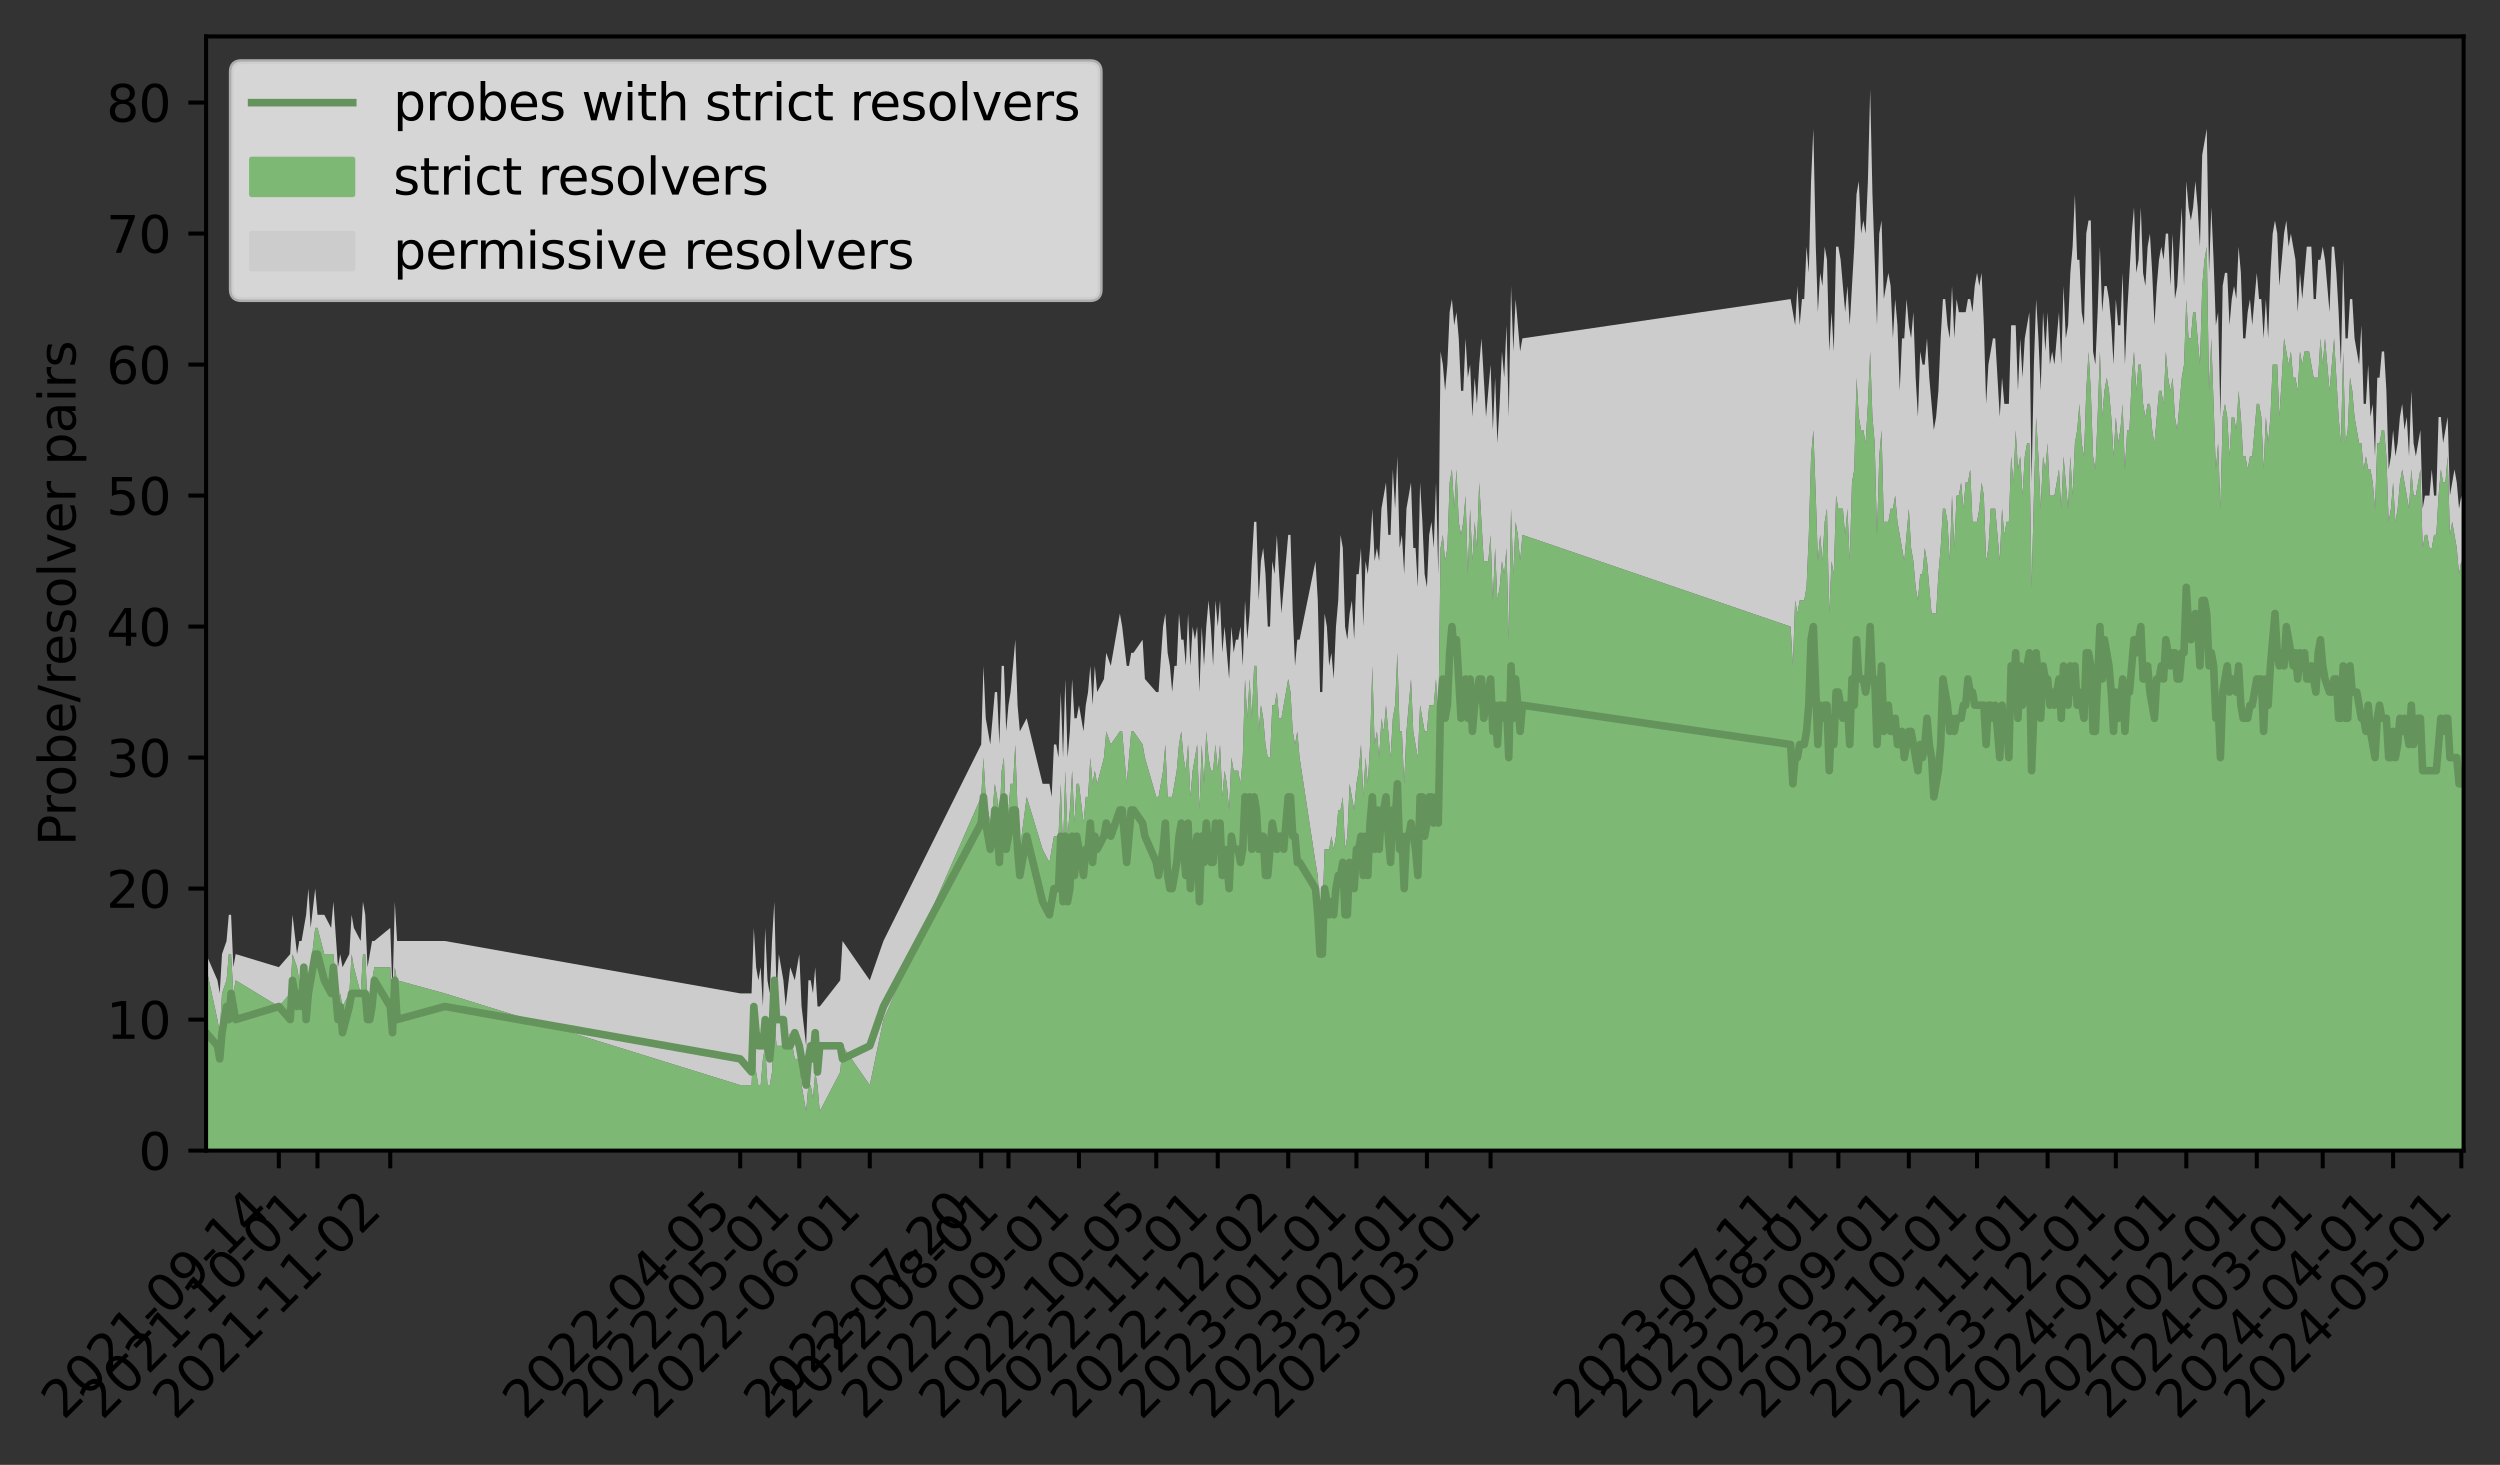 <?xml version="1.0" encoding="utf-8" standalone="no"?>
<!DOCTYPE svg PUBLIC "-//W3C//DTD SVG 1.1//EN"
  "http://www.w3.org/Graphics/SVG/1.1/DTD/svg11.dtd">
<svg height="289.657pt" version="1.1" viewBox="0 0 494.351 289.657" width="494.351pt" xmlns="http://www.w3.org/2000/svg" xmlns:xlink="http://www.w3.org/1999/xlink">
 <rect x="0" y="0" width="494.351" height="289.657" fill="#333333" stroke="none"/>
 <defs>
  <style type="text/css">*{stroke-linecap:butt;stroke-linejoin:round;}</style>
 </defs>
 <g id="figure_1">
  <g id="patch_1">
   <path d="M 0 289.657 
L 494.351 289.657 
L 494.351 0 
L 0 0 
z
" style="fill:none;"/>
  </g>
  <g id="axes_1">
   <g id="patch_2">
    <path d="M 40.751 227.52 
L 487.151 227.52 
L 487.151 7.2 
L 40.751 7.2 
z
" style="fill:none;"/>
   </g>
   <g id="PolyCollection_1">
    <path clip-path="url(#pe6b673fb0f)" d="M 40.751 191.253 
L 40.751 227.52 
L 42.999 227.52 
L 43.448 227.52 
L 43.898 227.52 
L 44.797 227.52 
L 45.247 227.52 
L 45.696 227.52 
L 46.146 227.52 
L 46.595 227.52 
L 55.137 227.52 
L 57.385 227.52 
L 57.835 227.52 
L 58.734 227.52 
L 59.184 227.52 
L 59.633 227.52 
L 60.083 227.52 
L 60.532 227.52 
L 60.982 227.52 
L 61.432 227.52 
L 62.331 227.52 
L 62.78 227.52 
L 64.129 227.52 
L 65.478 227.52 
L 65.927 227.52 
L 66.827 227.52 
L 67.276 227.52 
L 67.726 227.52 
L 69.075 227.52 
L 69.524 227.52 
L 69.974 227.52 
L 71.322 227.52 
L 71.772 227.52 
L 72.222 227.52 
L 72.671 227.52 
L 73.121 227.52 
L 73.57 227.52 
L 74.02 227.52 
L 77.167 227.52 
L 77.617 227.52 
L 78.066 227.52 
L 78.516 227.52 
L 87.957 227.52 
L 146.366 227.52 
L 148.613 227.52 
L 149.063 227.52 
L 149.513 227.52 
L 149.962 227.52 
L 150.412 227.52 
L 150.861 227.52 
L 151.311 227.52 
L 151.761 227.52 
L 152.21 227.52 
L 152.66 227.52 
L 153.109 227.52 
L 153.559 227.52 
L 154.009 227.52 
L 154.908 227.52 
L 155.357 227.52 
L 156.256 227.52 
L 157.156 227.52 
L 158.055 227.52 
L 158.504 227.52 
L 159.404 227.52 
L 159.853 227.52 
L 160.303 227.52 
L 160.752 227.52 
L 161.202 227.52 
L 161.651 227.52 
L 162.101 227.52 
L 166.147 227.52 
L 166.597 227.52 
L 171.992 227.52 
L 174.689 227.52 
L 194.022 227.52 
L 194.471 227.52 
L 194.921 227.52 
L 195.37 227.52 
L 195.82 227.52 
L 196.27 227.52 
L 196.719 227.52 
L 197.169 227.52 
L 197.618 227.52 
L 198.068 227.52 
L 198.517 227.52 
L 198.967 227.52 
L 199.417 227.52 
L 199.828 227.52 
L 200.316 227.52 
L 200.765 227.52 
L 201.215 227.52 
L 201.665 227.52 
L 203.013 227.52 
L 206.16 227.52 
L 207.509 227.52 
L 207.959 227.52 
L 208.408 227.52 
L 208.858 227.52 
L 209.307 227.52 
L 209.757 227.52 
L 210.207 227.52 
L 210.656 227.52 
L 211.106 227.52 
L 211.555 227.52 
L 212.005 227.52 
L 212.455 227.52 
L 212.904 227.52 
L 213.354 227.52 
L 214.253 227.52 
L 214.702 227.52 
L 215.152 227.52 
L 215.602 227.52 
L 216.051 227.52 
L 216.491 227.52 
L 216.95 227.52 
L 218.299 227.52 
L 218.749 227.52 
L 219.648 227.52 
L 221.446 227.52 
L 221.896 227.52 
L 222.795 227.52 
L 223.245 227.52 
L 223.694 227.52 
L 224.144 227.52 
L 225.942 227.52 
L 226.392 227.52 
L 228.64 227.52 
L 229.089 227.52 
L 229.988 227.52 
L 230.438 227.52 
L 230.888 227.52 
L 231.337 227.52 
L 231.787 227.52 
L 232.236 227.52 
L 232.686 227.52 
L 233.135 227.52 
L 233.585 227.52 
L 234.035 227.52 
L 234.484 227.52 
L 234.934 227.52 
L 235.383 227.52 
L 235.833 227.52 
L 236.283 227.52 
L 236.732 227.52 
L 237.182 227.52 
L 237.631 227.52 
L 238.081 227.52 
L 238.53 227.52 
L 238.98 227.52 
L 239.43 227.52 
L 239.879 227.52 
L 240.348 227.52 
L 240.797 227.52 
L 241.247 227.52 
L 241.696 227.52 
L 242.146 227.52 
L 242.595 227.52 
L 243.045 227.52 
L 243.495 227.52 
L 243.944 227.52 
L 244.394 227.52 
L 244.843 227.52 
L 245.293 227.52 
L 245.743 227.52 
L 246.192 227.52 
L 246.642 227.52 
L 247.091 227.52 
L 247.541 227.52 
L 247.99 227.52 
L 248.44 227.52 
L 248.89 227.52 
L 249.339 227.52 
L 249.789 227.52 
L 250.238 227.52 
L 250.688 227.52 
L 251.138 227.52 
L 251.587 227.52 
L 252.037 227.52 
L 252.486 227.52 
L 252.936 227.52 
L 253.385 227.52 
L 253.835 227.52 
L 254.734 227.52 
L 255.184 227.52 
L 255.633 227.52 
L 256.083 227.52 
L 256.533 227.52 
L 256.982 227.52 
L 260.129 227.52 
L 260.579 227.52 
L 261.028 227.52 
L 261.478 227.52 
L 261.928 227.52 
L 262.377 227.52 
L 262.827 227.52 
L 263.276 227.52 
L 263.726 227.52 
L 264.175 227.52 
L 264.625 227.52 
L 265.075 227.52 
L 265.524 227.52 
L 265.974 227.52 
L 266.423 227.52 
L 266.873 227.52 
L 267.323 227.52 
L 267.772 227.52 
L 268.222 227.52 
L 268.671 227.52 
L 269.121 227.52 
L 269.571 227.52 
L 270.02 227.52 
L 270.47 227.52 
L 270.919 227.52 
L 271.369 227.52 
L 271.818 227.52 
L 272.268 227.52 
L 272.718 227.52 
L 273.167 227.52 
L 273.617 227.52 
L 274.066 227.52 
L 274.516 227.52 
L 274.966 227.52 
L 275.415 227.52 
L 275.865 227.52 
L 276.314 227.52 
L 276.764 227.52 
L 277.213 227.52 
L 277.663 227.52 
L 278.113 227.52 
L 278.562 227.52 
L 279.012 227.52 
L 279.461 227.52 
L 279.911 227.52 
L 280.361 227.52 
L 280.81 227.52 
L 281.26 227.52 
L 281.709 227.52 
L 282.159 227.52 
L 282.608 227.52 
L 283.058 227.52 
L 283.508 227.52 
L 283.957 227.52 
L 284.407 227.52 
L 284.856 227.52 
L 285.306 227.52 
L 285.756 227.52 
L 286.205 227.52 
L 286.655 227.52 
L 287.104 227.52 
L 287.554 227.52 
L 288.003 227.52 
L 288.453 227.52 
L 288.903 227.52 
L 289.352 227.52 
L 289.802 227.52 
L 290.251 227.52 
L 290.701 227.52 
L 291.151 227.52 
L 291.6 227.52 
L 292.05 227.52 
L 292.499 227.52 
L 292.949 227.52 
L 293.398 227.52 
L 293.848 227.52 
L 294.298 227.52 
L 294.747 227.52 
L 295.197 227.52 
L 295.646 227.52 
L 296.093 227.52 
L 296.546 227.52 
L 296.995 227.52 
L 297.445 227.52 
L 297.894 227.52 
L 298.344 227.52 
L 298.794 227.52 
L 299.243 227.52 
L 299.693 227.52 
L 300.142 227.52 
L 300.592 227.52 
L 301.041 227.52 
L 354.074 227.52 
L 354.523 227.52 
L 354.973 227.52 
L 355.422 227.52 
L 355.872 227.52 
L 356.322 227.52 
L 356.771 227.52 
L 357.221 227.52 
L 357.67 227.52 
L 358.12 227.52 
L 358.57 227.52 
L 359.056 227.52 
L 359.469 227.52 
L 359.918 227.52 
L 360.368 227.52 
L 360.817 227.52 
L 361.267 227.52 
L 361.717 227.52 
L 362.166 227.52 
L 362.616 227.52 
L 363.065 227.52 
L 363.515 227.52 
L 363.965 227.52 
L 364.414 227.52 
L 364.864 227.52 
L 365.313 227.52 
L 365.763 227.52 
L 366.212 227.52 
L 366.662 227.52 
L 367.112 227.52 
L 367.561 227.52 
L 368.011 227.52 
L 368.46 227.52 
L 368.91 227.52 
L 369.36 227.52 
L 369.809 227.52 
L 370.259 227.52 
L 370.708 227.52 
L 371.158 227.52 
L 371.607 227.52 
L 372.057 227.52 
L 372.507 227.52 
L 373.406 227.52 
L 373.855 227.52 
L 374.305 227.52 
L 374.755 227.52 
L 375.204 227.52 
L 375.654 227.52 
L 376.103 227.52 
L 376.553 227.52 
L 377.002 227.52 
L 377.452 227.52 
L 377.902 227.52 
L 378.351 227.52 
L 378.801 227.52 
L 379.25 227.52 
L 379.7 227.52 
L 380.15 227.52 
L 380.599 227.52 
L 381.049 227.52 
L 381.498 227.52 
L 381.948 227.52 
L 382.397 227.52 
L 382.847 227.52 
L 383.297 227.52 
L 383.746 227.52 
L 384.196 227.52 
L 384.645 227.52 
L 385.095 227.52 
L 385.545 227.52 
L 385.994 227.52 
L 386.444 227.52 
L 386.893 227.52 
L 387.343 227.52 
L 387.793 227.52 
L 388.242 227.52 
L 388.692 227.52 
L 389.141 227.52 
L 389.591 227.52 
L 390.04 227.52 
L 390.49 227.52 
L 390.94 227.52 
L 391.389 227.52 
L 391.839 227.52 
L 392.288 227.52 
L 392.738 227.52 
L 393.188 227.52 
L 393.637 227.52 
L 394.087 227.52 
L 394.536 227.52 
L 394.986 227.52 
L 395.435 227.52 
L 395.885 227.52 
L 396.335 227.52 
L 396.784 227.52 
L 397.234 227.52 
L 397.683 227.52 
L 398.133 227.52 
L 398.583 227.52 
L 399.032 227.52 
L 399.482 227.52 
L 399.931 227.52 
L 400.381 227.52 
L 400.83 227.52 
L 401.28 227.52 
L 401.73 227.52 
L 402.179 227.52 
L 402.629 227.52 
L 403.078 227.52 
L 403.528 227.52 
L 403.996 227.52 
L 404.446 227.52 
L 404.895 227.52 
L 405.345 227.52 
L 405.795 227.52 
L 406.244 227.52 
L 406.694 227.52 
L 407.143 227.52 
L 407.593 227.52 
L 408.043 227.52 
L 408.492 227.52 
L 408.942 227.52 
L 409.391 227.52 
L 409.841 227.52 
L 410.29 227.52 
L 410.74 227.52 
L 411.19 227.52 
L 411.639 227.52 
L 412.089 227.52 
L 412.538 227.52 
L 412.988 227.52 
L 413.438 227.52 
L 413.887 227.52 
L 414.337 227.52 
L 414.786 227.52 
L 415.236 227.52 
L 415.685 227.52 
L 416.135 227.52 
L 416.585 227.52 
L 417.034 227.52 
L 417.484 227.52 
L 417.933 227.52 
L 418.383 227.52 
L 418.833 227.52 
L 419.282 227.52 
L 419.732 227.52 
L 420.181 227.52 
L 420.631 227.52 
L 421.08 227.52 
L 421.53 227.52 
L 421.98 227.52 
L 422.429 227.52 
L 422.879 227.52 
L 423.328 227.52 
L 423.778 227.52 
L 424.228 227.52 
L 424.677 227.52 
L 425.127 227.52 
L 425.576 227.52 
L 426.026 227.52 
L 426.475 227.52 
L 426.925 227.52 
L 427.375 227.52 
L 427.824 227.52 
L 428.274 227.52 
L 428.723 227.52 
L 429.173 227.52 
L 429.623 227.52 
L 430.072 227.52 
L 430.522 227.52 
L 430.971 227.52 
L 431.421 227.52 
L 431.871 227.52 
L 432.32 227.52 
L 432.77 227.52 
L 433.219 227.52 
L 433.669 227.52 
L 434.118 227.52 
L 434.568 227.52 
L 435.018 227.52 
L 435.467 227.52 
L 435.917 227.52 
L 436.366 227.52 
L 436.816 227.52 
L 437.266 227.52 
L 437.715 227.52 
L 438.165 227.52 
L 438.614 227.52 
L 439.064 227.52 
L 439.513 227.52 
L 439.963 227.52 
L 440.413 227.52 
L 440.862 227.52 
L 441.312 227.52 
L 441.761 227.52 
L 442.211 227.52 
L 442.661 227.52 
L 443.11 227.52 
L 443.56 227.52 
L 444.009 227.52 
L 444.459 227.52 
L 444.908 227.52 
L 445.358 227.52 
L 445.808 227.52 
L 446.257 227.52 
L 446.707 227.52 
L 447.156 227.52 
L 447.606 227.52 
L 448.056 227.52 
L 448.505 227.52 
L 448.955 227.52 
L 449.404 227.52 
L 449.854 227.52 
L 450.303 227.52 
L 450.715 227.52 
L 451.203 227.52 
L 451.652 227.52 
L 452.102 227.52 
L 452.551 227.52 
L 453.001 227.52 
L 453.451 227.52 
L 453.9 227.52 
L 454.35 227.52 
L 454.799 227.52 
L 455.249 227.52 
L 455.698 227.52 
L 456.148 227.52 
L 456.598 227.52 
L 457.047 227.52 
L 457.497 227.52 
L 457.946 227.52 
L 458.396 227.52 
L 458.846 227.52 
L 459.295 227.52 
L 459.745 227.52 
L 460.644 227.52 
L 461.094 227.52 
L 461.543 227.52 
L 461.993 227.52 
L 462.442 227.52 
L 462.892 227.52 
L 463.341 227.52 
L 463.791 227.52 
L 464.241 227.52 
L 464.69 227.52 
L 465.14 227.52 
L 465.589 227.52 
L 466.039 227.52 
L 466.489 227.52 
L 466.938 227.52 
L 467.388 227.52 
L 467.837 227.52 
L 468.287 227.52 
L 468.736 227.52 
L 469.186 227.52 
L 469.636 227.52 
L 470.085 227.52 
L 470.535 227.52 
L 470.984 227.52 
L 471.434 227.52 
L 471.884 227.52 
L 472.333 227.52 
L 472.783 227.52 
L 473.214 227.52 
L 473.663 227.52 
L 474.113 227.52 
L 474.562 227.52 
L 475.012 227.52 
L 475.461 227.52 
L 475.911 227.52 
L 476.361 227.52 
L 476.81 227.52 
L 477.26 227.52 
L 477.709 227.52 
L 478.159 227.52 
L 478.609 227.52 
L 479.058 227.52 
L 479.508 227.52 
L 479.957 227.52 
L 480.407 227.52 
L 480.857 227.52 
L 481.306 227.52 
L 481.756 227.52 
L 482.205 227.52 
L 482.655 227.52 
L 483.104 227.52 
L 483.554 227.52 
L 484.004 227.52 
L 484.453 227.52 
L 484.903 227.52 
L 485.352 227.52 
L 485.802 227.52 
L 486.252 227.52 
L 486.701 227.52 
L 487.151 227.52 
L 487.151 113.539 
L 487.151 113.539 
L 486.701 110.949 
L 486.252 113.539 
L 485.802 108.358 
L 485.352 105.768 
L 484.903 103.177 
L 484.453 105.768 
L 484.004 90.225 
L 483.554 95.406 
L 483.104 95.406 
L 482.655 92.815 
L 482.205 97.996 
L 481.756 105.768 
L 481.306 105.768 
L 480.857 108.358 
L 480.407 108.358 
L 479.957 105.768 
L 479.508 105.768 
L 479.058 108.358 
L 478.609 92.815 
L 478.159 95.406 
L 477.709 97.996 
L 477.26 97.996 
L 476.81 92.815 
L 476.361 100.587 
L 475.911 97.996 
L 475.461 95.406 
L 475.012 92.815 
L 474.562 95.406 
L 474.113 100.587 
L 473.663 103.177 
L 473.214 95.406 
L 472.783 100.587 
L 472.333 103.177 
L 471.884 90.225 
L 471.434 85.044 
L 470.984 85.044 
L 470.535 87.634 
L 470.085 87.634 
L 469.636 100.587 
L 469.186 95.406 
L 468.736 92.815 
L 468.287 92.815 
L 467.837 90.225 
L 467.388 92.815 
L 466.938 87.634 
L 466.489 87.634 
L 466.039 85.044 
L 465.589 82.453 
L 465.14 77.272 
L 464.69 74.682 
L 464.241 85.044 
L 463.791 87.634 
L 463.341 69.501 
L 462.892 87.634 
L 462.442 82.453 
L 461.993 74.682 
L 461.543 66.91 
L 461.094 72.091 
L 460.644 77.272 
L 459.745 66.91 
L 459.295 72.091 
L 458.846 66.91 
L 458.396 74.682 
L 457.946 74.682 
L 457.497 74.682 
L 457.047 72.091 
L 456.598 69.501 
L 456.148 69.501 
L 455.698 69.501 
L 455.249 72.091 
L 454.799 69.501 
L 454.35 77.272 
L 453.9 74.682 
L 453.451 74.682 
L 453.001 69.501 
L 452.551 72.091 
L 452.102 69.501 
L 451.652 66.91 
L 451.203 74.682 
L 450.715 82.453 
L 450.303 72.091 
L 449.854 72.091 
L 449.404 72.091 
L 448.955 82.453 
L 448.505 87.634 
L 448.056 82.453 
L 447.606 92.815 
L 447.156 82.453 
L 446.707 79.863 
L 446.257 79.863 
L 445.808 85.044 
L 445.358 90.225 
L 444.908 90.225 
L 444.459 92.815 
L 444.009 90.225 
L 443.56 90.225 
L 443.11 82.453 
L 442.661 77.272 
L 442.211 85.044 
L 441.761 82.453 
L 441.312 82.453 
L 440.862 90.225 
L 440.413 82.453 
L 439.963 79.863 
L 439.513 82.453 
L 439.064 100.587 
L 438.614 87.634 
L 438.165 92.815 
L 437.715 79.863 
L 437.266 66.91 
L 436.816 77.272 
L 436.366 48.777 
L 435.917 51.368 
L 435.467 56.549 
L 435.018 72.091 
L 434.568 66.91 
L 434.118 61.73 
L 433.669 61.73 
L 433.219 66.91 
L 432.77 66.91 
L 432.32 59.139 
L 431.871 72.091 
L 431.421 74.682 
L 430.971 79.863 
L 430.522 85.044 
L 430.072 82.453 
L 429.623 74.682 
L 429.173 77.272 
L 428.723 74.682 
L 428.274 69.501 
L 427.824 79.863 
L 427.375 77.272 
L 426.925 77.272 
L 426.475 82.453 
L 426.026 87.634 
L 425.576 85.044 
L 425.127 79.863 
L 424.677 79.863 
L 424.228 82.453 
L 423.778 79.863 
L 423.328 72.091 
L 422.879 72.091 
L 422.429 77.272 
L 421.98 69.501 
L 421.53 74.682 
L 421.08 85.044 
L 420.631 85.044 
L 420.181 92.815 
L 419.732 79.863 
L 419.282 85.044 
L 418.833 87.634 
L 418.383 82.453 
L 417.933 90.225 
L 417.484 82.453 
L 417.034 77.272 
L 416.585 74.682 
L 416.135 77.272 
L 415.685 82.453 
L 415.236 69.501 
L 414.786 82.453 
L 414.337 92.815 
L 413.887 90.225 
L 413.438 77.272 
L 412.988 69.501 
L 412.538 77.272 
L 412.089 90.225 
L 411.639 87.634 
L 411.19 79.863 
L 410.74 85.044 
L 410.29 87.634 
L 409.841 97.996 
L 409.391 90.225 
L 408.942 100.587 
L 408.492 95.406 
L 408.043 90.225 
L 407.593 100.587 
L 407.143 92.815 
L 406.694 95.406 
L 406.244 97.996 
L 405.795 97.996 
L 405.345 97.996 
L 404.895 87.634 
L 404.446 92.815 
L 403.996 90.225 
L 403.528 100.587 
L 403.078 90.225 
L 402.629 82.453 
L 402.179 97.996 
L 401.73 116.13 
L 401.28 87.634 
L 400.83 87.634 
L 400.381 90.225 
L 399.931 97.996 
L 399.482 90.225 
L 399.032 92.815 
L 398.583 85.044 
L 398.133 95.406 
L 397.683 90.225 
L 397.234 103.177 
L 396.784 103.177 
L 396.335 105.768 
L 395.885 100.587 
L 395.435 110.949 
L 394.986 105.768 
L 394.536 100.587 
L 394.087 100.587 
L 393.637 100.587 
L 393.188 108.358 
L 392.738 110.949 
L 392.288 97.996 
L 391.839 95.406 
L 391.389 100.587 
L 390.94 103.177 
L 390.49 103.177 
L 390.04 103.177 
L 389.591 92.815 
L 389.141 95.406 
L 388.692 95.406 
L 388.242 100.587 
L 387.793 95.406 
L 387.343 97.996 
L 386.893 97.996 
L 386.444 108.358 
L 385.994 97.996 
L 385.545 110.949 
L 385.095 103.177 
L 384.645 100.587 
L 384.196 100.587 
L 383.746 108.358 
L 383.297 113.539 
L 382.847 121.31 
L 382.397 121.31 
L 381.948 121.31 
L 381.498 116.13 
L 381.049 110.949 
L 380.599 108.358 
L 380.15 113.539 
L 379.7 113.539 
L 379.25 118.72 
L 378.801 116.13 
L 378.351 110.949 
L 377.902 108.358 
L 377.452 100.587 
L 377.002 105.768 
L 376.553 110.949 
L 376.103 108.358 
L 375.654 105.768 
L 375.204 103.177 
L 374.755 97.996 
L 374.305 100.587 
L 373.855 100.587 
L 373.406 103.177 
L 372.507 103.177 
L 372.057 85.044 
L 371.607 90.225 
L 371.158 105.768 
L 370.708 87.634 
L 370.259 82.453 
L 369.809 69.501 
L 369.36 79.863 
L 368.91 87.634 
L 368.46 85.044 
L 368.011 85.044 
L 367.561 82.453 
L 367.112 74.682 
L 366.662 92.815 
L 366.212 95.406 
L 365.763 110.949 
L 365.313 100.587 
L 364.864 105.768 
L 364.414 100.587 
L 363.965 100.587 
L 363.515 100.587 
L 363.065 97.996 
L 362.616 113.539 
L 362.166 110.949 
L 361.717 121.31 
L 361.267 100.587 
L 360.817 103.177 
L 360.368 110.949 
L 359.918 105.768 
L 359.469 110.949 
L 359.056 97.996 
L 358.57 85.044 
L 358.12 90.225 
L 357.67 105.768 
L 357.221 116.13 
L 356.771 118.72 
L 356.322 118.72 
L 355.872 118.72 
L 355.422 121.31 
L 354.973 118.72 
L 354.523 131.672 
L 354.074 123.901 
L 301.041 105.768 
L 300.592 110.949 
L 300.142 105.768 
L 299.693 103.177 
L 299.243 113.539 
L 298.794 100.587 
L 298.344 126.491 
L 297.894 108.358 
L 297.445 113.539 
L 296.995 110.949 
L 296.546 116.13 
L 296.093 118.72 
L 295.646 108.358 
L 295.197 118.72 
L 294.747 105.768 
L 294.298 110.949 
L 293.848 110.949 
L 293.398 110.949 
L 292.949 103.177 
L 292.499 95.406 
L 292.05 108.358 
L 291.6 103.177 
L 291.151 110.949 
L 290.701 100.587 
L 290.251 113.539 
L 289.802 97.996 
L 289.352 103.177 
L 288.903 105.768 
L 288.453 103.177 
L 288.003 92.815 
L 287.554 100.587 
L 287.104 92.815 
L 286.655 95.406 
L 286.205 108.358 
L 285.756 110.949 
L 285.306 105.768 
L 284.856 108.358 
L 284.407 144.625 
L 283.957 134.263 
L 283.508 139.444 
L 283.058 139.444 
L 282.608 139.444 
L 282.159 144.625 
L 281.709 144.625 
L 281.26 142.034 
L 280.81 139.444 
L 280.361 149.806 
L 279.911 147.215 
L 279.461 144.625 
L 279.012 134.263 
L 278.562 139.444 
L 278.113 144.625 
L 277.663 154.987 
L 277.213 144.625 
L 276.764 144.625 
L 276.314 129.082 
L 275.865 139.444 
L 275.415 142.034 
L 274.966 149.806 
L 274.516 144.625 
L 274.066 139.444 
L 273.617 144.625 
L 273.167 142.034 
L 272.718 149.806 
L 272.268 144.625 
L 271.818 147.215 
L 271.369 131.672 
L 270.919 147.215 
L 270.47 154.987 
L 270.02 149.806 
L 269.571 157.577 
L 269.121 147.215 
L 268.671 152.396 
L 268.222 154.987 
L 267.772 160.168 
L 267.323 157.577 
L 266.873 154.987 
L 266.423 165.349 
L 265.974 167.939 
L 265.524 157.577 
L 265.075 160.168 
L 264.625 160.168 
L 264.175 165.349 
L 263.726 167.939 
L 263.276 165.349 
L 262.827 167.939 
L 262.377 167.939 
L 261.928 167.939 
L 261.478 180.891 
L 261.028 180.891 
L 260.579 173.12 
L 260.129 170.53 
L 256.982 149.806 
L 256.533 144.625 
L 256.083 147.215 
L 255.633 144.625 
L 255.184 136.853 
L 254.734 134.263 
L 253.835 139.444 
L 253.385 142.034 
L 252.936 142.034 
L 252.486 136.853 
L 252.037 139.444 
L 251.587 139.444 
L 251.138 149.806 
L 250.688 149.806 
L 250.238 147.215 
L 249.789 142.034 
L 249.339 139.444 
L 248.89 144.625 
L 248.44 131.672 
L 247.99 131.672 
L 247.541 142.034 
L 247.091 134.263 
L 246.642 142.034 
L 246.192 134.263 
L 245.743 149.806 
L 245.293 154.987 
L 244.843 152.396 
L 244.394 152.396 
L 243.944 152.396 
L 243.495 149.806 
L 243.045 160.168 
L 242.595 154.987 
L 242.146 152.396 
L 241.696 157.577 
L 241.247 147.215 
L 240.797 152.396 
L 240.348 147.215 
L 239.879 152.396 
L 239.43 152.396 
L 238.98 149.806 
L 238.53 144.625 
L 238.081 154.987 
L 237.631 147.215 
L 237.182 160.168 
L 236.732 147.215 
L 236.283 149.806 
L 235.833 152.396 
L 235.383 157.577 
L 234.934 147.215 
L 234.484 152.396 
L 234.035 149.806 
L 233.585 144.625 
L 233.135 147.215 
L 232.686 152.396 
L 232.236 154.987 
L 231.787 157.577 
L 231.337 157.577 
L 230.888 157.577 
L 230.438 147.215 
L 229.988 152.396 
L 229.089 157.577 
L 228.64 157.577 
L 226.392 149.806 
L 225.942 147.215 
L 224.144 144.625 
L 223.694 144.625 
L 223.245 149.806 
L 222.795 154.987 
L 221.896 144.625 
L 221.446 144.625 
L 219.648 147.215 
L 218.749 144.625 
L 218.299 149.806 
L 216.95 154.987 
L 216.491 152.396 
L 216.051 154.987 
L 215.602 149.806 
L 215.152 157.577 
L 214.702 157.577 
L 214.253 162.758 
L 213.354 154.987 
L 212.904 154.987 
L 212.455 162.758 
L 212.005 152.396 
L 211.555 160.168 
L 211.106 165.349 
L 210.656 152.396 
L 210.207 167.939 
L 209.757 154.987 
L 209.307 165.349 
L 208.858 165.349 
L 208.408 165.349 
L 207.959 167.939 
L 207.509 170.53 
L 206.16 167.939 
L 203.013 157.577 
L 201.665 167.939 
L 201.215 160.168 
L 200.765 147.215 
L 200.316 154.987 
L 199.828 154.987 
L 199.417 160.168 
L 198.967 165.349 
L 198.517 149.806 
L 198.068 152.396 
L 197.618 162.758 
L 197.169 157.577 
L 196.719 154.987 
L 196.27 160.168 
L 195.82 162.758 
L 195.37 160.168 
L 194.921 157.577 
L 194.471 149.806 
L 194.022 157.577 
L 174.689 201.615 
L 171.992 214.568 
L 166.597 206.796 
L 166.147 211.977 
L 162.101 219.749 
L 161.651 214.568 
L 161.202 211.977 
L 160.752 217.158 
L 160.303 214.568 
L 159.853 214.568 
L 159.404 219.749 
L 158.504 214.568 
L 158.055 209.387 
L 157.156 209.387 
L 156.256 204.206 
L 155.357 206.796 
L 154.908 206.796 
L 154.009 206.796 
L 153.559 206.796 
L 153.109 201.615 
L 152.66 211.977 
L 152.21 214.568 
L 151.761 214.568 
L 151.311 206.796 
L 150.861 209.387 
L 150.412 214.568 
L 149.962 214.568 
L 149.513 211.977 
L 149.063 204.206 
L 148.613 214.568 
L 146.366 214.568 
L 87.957 196.434 
L 78.516 193.844 
L 78.066 191.253 
L 77.617 201.615 
L 77.167 191.253 
L 74.02 191.253 
L 73.57 193.844 
L 73.121 196.434 
L 72.671 199.025 
L 72.222 188.663 
L 71.772 188.663 
L 71.322 196.434 
L 69.974 191.253 
L 69.524 188.663 
L 69.075 196.434 
L 67.726 199.025 
L 67.276 196.434 
L 66.827 199.025 
L 65.927 188.663 
L 65.478 188.663 
L 64.129 188.663 
L 62.78 183.482 
L 62.331 183.482 
L 61.432 191.253 
L 60.982 193.844 
L 60.532 199.025 
L 60.083 191.253 
L 59.633 193.844 
L 59.184 193.844 
L 58.734 191.253 
L 57.835 188.663 
L 57.385 196.434 
L 55.137 199.025 
L 46.595 193.844 
L 46.146 196.434 
L 45.696 188.663 
L 45.247 188.663 
L 44.797 193.844 
L 43.898 196.434 
L 43.448 204.206 
L 42.999 201.615 
L 40.751 191.253 
z
" style="fill:#7db874;"/>
   </g>
   <g id="PolyCollection_2">
    <path clip-path="url(#pe6b673fb0f)" d="M 40.751 188.663 
L 40.751 191.253 
L 42.999 201.615 
L 43.448 204.206 
L 43.898 196.434 
L 44.797 193.844 
L 45.247 188.663 
L 45.696 188.663 
L 46.146 196.434 
L 46.595 193.844 
L 55.137 199.025 
L 57.385 196.434 
L 57.835 188.663 
L 58.734 191.253 
L 59.184 193.844 
L 59.633 193.844 
L 60.083 191.253 
L 60.532 199.025 
L 60.982 193.844 
L 61.432 191.253 
L 62.331 183.482 
L 62.78 183.482 
L 64.129 188.663 
L 65.478 188.663 
L 65.927 188.663 
L 66.827 199.025 
L 67.276 196.434 
L 67.726 199.025 
L 69.075 196.434 
L 69.524 188.663 
L 69.974 191.253 
L 71.322 196.434 
L 71.772 188.663 
L 72.222 188.663 
L 72.671 199.025 
L 73.121 196.434 
L 73.57 193.844 
L 74.02 191.253 
L 77.167 191.253 
L 77.617 201.615 
L 78.066 191.253 
L 78.516 193.844 
L 87.957 196.434 
L 146.366 214.568 
L 148.613 214.568 
L 149.063 204.206 
L 149.513 211.977 
L 149.962 214.568 
L 150.412 214.568 
L 150.861 209.387 
L 151.311 206.796 
L 151.761 214.568 
L 152.21 214.568 
L 152.66 211.977 
L 153.109 201.615 
L 153.559 206.796 
L 154.009 206.796 
L 154.908 206.796 
L 155.357 206.796 
L 156.256 204.206 
L 157.156 209.387 
L 158.055 209.387 
L 158.504 214.568 
L 159.404 219.749 
L 159.853 214.568 
L 160.303 214.568 
L 160.752 217.158 
L 161.202 211.977 
L 161.651 214.568 
L 162.101 219.749 
L 166.147 211.977 
L 166.597 206.796 
L 171.992 214.568 
L 174.689 201.615 
L 194.022 157.577 
L 194.471 149.806 
L 194.921 157.577 
L 195.37 160.168 
L 195.82 162.758 
L 196.27 160.168 
L 196.719 154.987 
L 197.169 157.577 
L 197.618 162.758 
L 198.068 152.396 
L 198.517 149.806 
L 198.967 165.349 
L 199.417 160.168 
L 199.828 154.987 
L 200.316 154.987 
L 200.765 147.215 
L 201.215 160.168 
L 201.665 167.939 
L 203.013 157.577 
L 206.16 167.939 
L 207.509 170.53 
L 207.959 167.939 
L 208.408 165.349 
L 208.858 165.349 
L 209.307 165.349 
L 209.757 154.987 
L 210.207 167.939 
L 210.656 152.396 
L 211.106 165.349 
L 211.555 160.168 
L 212.005 152.396 
L 212.455 162.758 
L 212.904 154.987 
L 213.354 154.987 
L 214.253 162.758 
L 214.702 157.577 
L 215.152 157.577 
L 215.602 149.806 
L 216.051 154.987 
L 216.491 152.396 
L 216.95 154.987 
L 218.299 149.806 
L 218.749 144.625 
L 219.648 147.215 
L 221.446 144.625 
L 221.896 144.625 
L 222.795 154.987 
L 223.245 149.806 
L 223.694 144.625 
L 224.144 144.625 
L 225.942 147.215 
L 226.392 149.806 
L 228.64 157.577 
L 229.089 157.577 
L 229.988 152.396 
L 230.438 147.215 
L 230.888 157.577 
L 231.337 157.577 
L 231.787 157.577 
L 232.236 154.987 
L 232.686 152.396 
L 233.135 147.215 
L 233.585 144.625 
L 234.035 149.806 
L 234.484 152.396 
L 234.934 147.215 
L 235.383 157.577 
L 235.833 152.396 
L 236.283 149.806 
L 236.732 147.215 
L 237.182 160.168 
L 237.631 147.215 
L 238.081 154.987 
L 238.53 144.625 
L 238.98 149.806 
L 239.43 152.396 
L 239.879 152.396 
L 240.348 147.215 
L 240.797 152.396 
L 241.247 147.215 
L 241.696 157.577 
L 242.146 152.396 
L 242.595 154.987 
L 243.045 160.168 
L 243.495 149.806 
L 243.944 152.396 
L 244.394 152.396 
L 244.843 152.396 
L 245.293 154.987 
L 245.743 149.806 
L 246.192 134.263 
L 246.642 142.034 
L 247.091 134.263 
L 247.541 142.034 
L 247.99 131.672 
L 248.44 131.672 
L 248.89 144.625 
L 249.339 139.444 
L 249.789 142.034 
L 250.238 147.215 
L 250.688 149.806 
L 251.138 149.806 
L 251.587 139.444 
L 252.037 139.444 
L 252.486 136.853 
L 252.936 142.034 
L 253.385 142.034 
L 253.835 139.444 
L 254.734 134.263 
L 255.184 136.853 
L 255.633 144.625 
L 256.083 147.215 
L 256.533 144.625 
L 256.982 149.806 
L 260.129 170.53 
L 260.579 173.12 
L 261.028 180.891 
L 261.478 180.891 
L 261.928 167.939 
L 262.377 167.939 
L 262.827 167.939 
L 263.276 165.349 
L 263.726 167.939 
L 264.175 165.349 
L 264.625 160.168 
L 265.075 160.168 
L 265.524 157.577 
L 265.974 167.939 
L 266.423 165.349 
L 266.873 154.987 
L 267.323 157.577 
L 267.772 160.168 
L 268.222 154.987 
L 268.671 152.396 
L 269.121 147.215 
L 269.571 157.577 
L 270.02 149.806 
L 270.47 154.987 
L 270.919 147.215 
L 271.369 131.672 
L 271.818 147.215 
L 272.268 144.625 
L 272.718 149.806 
L 273.167 142.034 
L 273.617 144.625 
L 274.066 139.444 
L 274.516 144.625 
L 274.966 149.806 
L 275.415 142.034 
L 275.865 139.444 
L 276.314 129.082 
L 276.764 144.625 
L 277.213 144.625 
L 277.663 154.987 
L 278.113 144.625 
L 278.562 139.444 
L 279.012 134.263 
L 279.461 144.625 
L 279.911 147.215 
L 280.361 149.806 
L 280.81 139.444 
L 281.26 142.034 
L 281.709 144.625 
L 282.159 144.625 
L 282.608 139.444 
L 283.058 139.444 
L 283.508 139.444 
L 283.957 134.263 
L 284.407 144.625 
L 284.856 108.358 
L 285.306 105.768 
L 285.756 110.949 
L 286.205 108.358 
L 286.655 95.406 
L 287.104 92.815 
L 287.554 100.587 
L 288.003 92.815 
L 288.453 103.177 
L 288.903 105.768 
L 289.352 103.177 
L 289.802 97.996 
L 290.251 113.539 
L 290.701 100.587 
L 291.151 110.949 
L 291.6 103.177 
L 292.05 108.358 
L 292.499 95.406 
L 292.949 103.177 
L 293.398 110.949 
L 293.848 110.949 
L 294.298 110.949 
L 294.747 105.768 
L 295.197 118.72 
L 295.646 108.358 
L 296.093 118.72 
L 296.546 116.13 
L 296.995 110.949 
L 297.445 113.539 
L 297.894 108.358 
L 298.344 126.491 
L 298.794 100.587 
L 299.243 113.539 
L 299.693 103.177 
L 300.142 105.768 
L 300.592 110.949 
L 301.041 105.768 
L 354.074 123.901 
L 354.523 131.672 
L 354.973 118.72 
L 355.422 121.31 
L 355.872 118.72 
L 356.322 118.72 
L 356.771 118.72 
L 357.221 116.13 
L 357.67 105.768 
L 358.12 90.225 
L 358.57 85.044 
L 359.056 97.996 
L 359.469 110.949 
L 359.918 105.768 
L 360.368 110.949 
L 360.817 103.177 
L 361.267 100.587 
L 361.717 121.31 
L 362.166 110.949 
L 362.616 113.539 
L 363.065 97.996 
L 363.515 100.587 
L 363.965 100.587 
L 364.414 100.587 
L 364.864 105.768 
L 365.313 100.587 
L 365.763 110.949 
L 366.212 95.406 
L 366.662 92.815 
L 367.112 74.682 
L 367.561 82.453 
L 368.011 85.044 
L 368.46 85.044 
L 368.91 87.634 
L 369.36 79.863 
L 369.809 69.501 
L 370.259 82.453 
L 370.708 87.634 
L 371.158 105.768 
L 371.607 90.225 
L 372.057 85.044 
L 372.507 103.177 
L 373.406 103.177 
L 373.855 100.587 
L 374.305 100.587 
L 374.755 97.996 
L 375.204 103.177 
L 375.654 105.768 
L 376.103 108.358 
L 376.553 110.949 
L 377.002 105.768 
L 377.452 100.587 
L 377.902 108.358 
L 378.351 110.949 
L 378.801 116.13 
L 379.25 118.72 
L 379.7 113.539 
L 380.15 113.539 
L 380.599 108.358 
L 381.049 110.949 
L 381.498 116.13 
L 381.948 121.31 
L 382.397 121.31 
L 382.847 121.31 
L 383.297 113.539 
L 383.746 108.358 
L 384.196 100.587 
L 384.645 100.587 
L 385.095 103.177 
L 385.545 110.949 
L 385.994 97.996 
L 386.444 108.358 
L 386.893 97.996 
L 387.343 97.996 
L 387.793 95.406 
L 388.242 100.587 
L 388.692 95.406 
L 389.141 95.406 
L 389.591 92.815 
L 390.04 103.177 
L 390.49 103.177 
L 390.94 103.177 
L 391.389 100.587 
L 391.839 95.406 
L 392.288 97.996 
L 392.738 110.949 
L 393.188 108.358 
L 393.637 100.587 
L 394.087 100.587 
L 394.536 100.587 
L 394.986 105.768 
L 395.435 110.949 
L 395.885 100.587 
L 396.335 105.768 
L 396.784 103.177 
L 397.234 103.177 
L 397.683 90.225 
L 398.133 95.406 
L 398.583 85.044 
L 399.032 92.815 
L 399.482 90.225 
L 399.931 97.996 
L 400.381 90.225 
L 400.83 87.634 
L 401.28 87.634 
L 401.73 116.13 
L 402.179 97.996 
L 402.629 82.453 
L 403.078 90.225 
L 403.528 100.587 
L 403.996 90.225 
L 404.446 92.815 
L 404.895 87.634 
L 405.345 97.996 
L 405.795 97.996 
L 406.244 97.996 
L 406.694 95.406 
L 407.143 92.815 
L 407.593 100.587 
L 408.043 90.225 
L 408.492 95.406 
L 408.942 100.587 
L 409.391 90.225 
L 409.841 97.996 
L 410.29 87.634 
L 410.74 85.044 
L 411.19 79.863 
L 411.639 87.634 
L 412.089 90.225 
L 412.538 77.272 
L 412.988 69.501 
L 413.438 77.272 
L 413.887 90.225 
L 414.337 92.815 
L 414.786 82.453 
L 415.236 69.501 
L 415.685 82.453 
L 416.135 77.272 
L 416.585 74.682 
L 417.034 77.272 
L 417.484 82.453 
L 417.933 90.225 
L 418.383 82.453 
L 418.833 87.634 
L 419.282 85.044 
L 419.732 79.863 
L 420.181 92.815 
L 420.631 85.044 
L 421.08 85.044 
L 421.53 74.682 
L 421.98 69.501 
L 422.429 77.272 
L 422.879 72.091 
L 423.328 72.091 
L 423.778 79.863 
L 424.228 82.453 
L 424.677 79.863 
L 425.127 79.863 
L 425.576 85.044 
L 426.026 87.634 
L 426.475 82.453 
L 426.925 77.272 
L 427.375 77.272 
L 427.824 79.863 
L 428.274 69.501 
L 428.723 74.682 
L 429.173 77.272 
L 429.623 74.682 
L 430.072 82.453 
L 430.522 85.044 
L 430.971 79.863 
L 431.421 74.682 
L 431.871 72.091 
L 432.32 59.139 
L 432.77 66.91 
L 433.219 66.91 
L 433.669 61.73 
L 434.118 61.73 
L 434.568 66.91 
L 435.018 72.091 
L 435.467 56.549 
L 435.917 51.368 
L 436.366 48.777 
L 436.816 77.272 
L 437.266 66.91 
L 437.715 79.863 
L 438.165 92.815 
L 438.614 87.634 
L 439.064 100.587 
L 439.513 82.453 
L 439.963 79.863 
L 440.413 82.453 
L 440.862 90.225 
L 441.312 82.453 
L 441.761 82.453 
L 442.211 85.044 
L 442.661 77.272 
L 443.11 82.453 
L 443.56 90.225 
L 444.009 90.225 
L 444.459 92.815 
L 444.908 90.225 
L 445.358 90.225 
L 445.808 85.044 
L 446.257 79.863 
L 446.707 79.863 
L 447.156 82.453 
L 447.606 92.815 
L 448.056 82.453 
L 448.505 87.634 
L 448.955 82.453 
L 449.404 72.091 
L 449.854 72.091 
L 450.303 72.091 
L 450.715 82.453 
L 451.203 74.682 
L 451.652 66.91 
L 452.102 69.501 
L 452.551 72.091 
L 453.001 69.501 
L 453.451 74.682 
L 453.9 74.682 
L 454.35 77.272 
L 454.799 69.501 
L 455.249 72.091 
L 455.698 69.501 
L 456.148 69.501 
L 456.598 69.501 
L 457.047 72.091 
L 457.497 74.682 
L 457.946 74.682 
L 458.396 74.682 
L 458.846 66.91 
L 459.295 72.091 
L 459.745 66.91 
L 460.644 77.272 
L 461.094 72.091 
L 461.543 66.91 
L 461.993 74.682 
L 462.442 82.453 
L 462.892 87.634 
L 463.341 69.501 
L 463.791 87.634 
L 464.241 85.044 
L 464.69 74.682 
L 465.14 77.272 
L 465.589 82.453 
L 466.039 85.044 
L 466.489 87.634 
L 466.938 87.634 
L 467.388 92.815 
L 467.837 90.225 
L 468.287 92.815 
L 468.736 92.815 
L 469.186 95.406 
L 469.636 100.587 
L 470.085 87.634 
L 470.535 87.634 
L 470.984 85.044 
L 471.434 85.044 
L 471.884 90.225 
L 472.333 103.177 
L 472.783 100.587 
L 473.214 95.406 
L 473.663 103.177 
L 474.113 100.587 
L 474.562 95.406 
L 475.012 92.815 
L 475.461 95.406 
L 475.911 97.996 
L 476.361 100.587 
L 476.81 92.815 
L 477.26 97.996 
L 477.709 97.996 
L 478.159 95.406 
L 478.609 92.815 
L 479.058 108.358 
L 479.508 105.768 
L 479.957 105.768 
L 480.407 108.358 
L 480.857 108.358 
L 481.306 105.768 
L 481.756 105.768 
L 482.205 97.996 
L 482.655 92.815 
L 483.104 95.406 
L 483.554 95.406 
L 484.004 90.225 
L 484.453 105.768 
L 484.903 103.177 
L 485.352 105.768 
L 485.802 108.358 
L 486.252 113.539 
L 486.701 110.949 
L 487.151 113.539 
L 487.151 100.587 
L 487.151 100.587 
L 486.701 97.996 
L 486.252 100.587 
L 485.802 95.406 
L 485.352 92.815 
L 484.903 95.406 
L 484.453 97.996 
L 484.004 82.453 
L 483.554 85.044 
L 483.104 87.634 
L 482.655 82.453 
L 482.205 82.453 
L 481.756 97.996 
L 481.306 97.996 
L 480.857 92.815 
L 480.407 97.996 
L 479.957 97.996 
L 479.508 97.996 
L 479.058 100.587 
L 478.609 85.044 
L 478.159 87.634 
L 477.709 90.225 
L 477.26 87.634 
L 476.81 77.272 
L 476.361 90.225 
L 475.911 82.453 
L 475.461 85.044 
L 475.012 79.863 
L 474.562 82.453 
L 474.113 87.634 
L 473.663 90.225 
L 473.214 85.044 
L 472.783 90.225 
L 472.333 92.815 
L 471.884 77.272 
L 471.434 69.501 
L 470.984 69.501 
L 470.535 74.682 
L 470.085 74.682 
L 469.636 90.225 
L 469.186 79.863 
L 468.736 82.453 
L 468.287 72.091 
L 467.837 79.863 
L 467.388 79.863 
L 466.938 64.32 
L 466.489 72.091 
L 466.039 69.501 
L 465.589 66.91 
L 465.14 59.139 
L 464.69 59.139 
L 464.241 66.91 
L 463.791 66.91 
L 463.341 51.368 
L 462.892 72.091 
L 462.442 61.73 
L 461.993 53.958 
L 461.543 48.777 
L 461.094 48.777 
L 460.644 61.73 
L 459.745 51.368 
L 459.295 48.777 
L 458.846 51.368 
L 458.396 51.368 
L 457.946 59.139 
L 457.497 59.139 
L 457.047 48.777 
L 456.598 48.777 
L 456.148 48.777 
L 455.698 53.958 
L 455.249 59.139 
L 454.799 53.958 
L 454.35 61.73 
L 453.9 51.368 
L 453.451 48.777 
L 453.001 46.187 
L 452.551 48.777 
L 452.102 43.596 
L 451.652 46.187 
L 451.203 51.368 
L 450.715 56.549 
L 450.303 46.187 
L 449.854 43.596 
L 449.404 46.187 
L 448.955 53.958 
L 448.505 66.91 
L 448.056 59.139 
L 447.606 66.91 
L 447.156 59.139 
L 446.707 59.139 
L 446.257 53.958 
L 445.808 59.139 
L 445.358 64.32 
L 444.908 59.139 
L 444.459 61.73 
L 444.009 66.91 
L 443.56 66.91 
L 443.11 53.958 
L 442.661 48.777 
L 442.211 59.139 
L 441.761 56.549 
L 441.312 59.139 
L 440.862 64.32 
L 440.413 53.958 
L 439.963 53.958 
L 439.513 56.549 
L 439.064 82.453 
L 438.614 61.73 
L 438.165 64.32 
L 437.715 51.368 
L 437.266 41.006 
L 436.816 53.958 
L 436.366 25.463 
L 435.917 28.053 
L 435.467 30.644 
L 435.018 48.777 
L 434.568 41.006 
L 434.118 35.825 
L 433.669 41.006 
L 433.219 43.596 
L 432.77 41.006 
L 432.32 35.825 
L 431.871 56.549 
L 431.421 41.006 
L 430.971 48.777 
L 430.522 56.549 
L 430.072 59.139 
L 429.623 46.187 
L 429.173 56.549 
L 428.723 46.187 
L 428.274 46.187 
L 427.824 51.368 
L 427.375 48.777 
L 426.925 51.368 
L 426.475 56.549 
L 426.026 64.32 
L 425.576 53.958 
L 425.127 46.187 
L 424.677 48.777 
L 424.228 56.549 
L 423.778 53.958 
L 423.328 41.006 
L 422.879 51.368 
L 422.429 53.958 
L 421.98 41.006 
L 421.53 46.187 
L 421.08 53.958 
L 420.631 61.73 
L 420.181 72.091 
L 419.732 53.958 
L 419.282 64.32 
L 418.833 64.32 
L 418.383 59.139 
L 417.933 72.091 
L 417.484 64.32 
L 417.034 59.139 
L 416.585 56.549 
L 416.135 56.549 
L 415.685 61.73 
L 415.236 48.777 
L 414.786 61.73 
L 414.337 72.091 
L 413.887 69.501 
L 413.438 43.596 
L 412.988 43.596 
L 412.538 46.187 
L 412.089 64.32 
L 411.639 61.73 
L 411.19 51.368 
L 410.74 51.368 
L 410.29 38.415 
L 409.841 48.777 
L 409.391 53.958 
L 408.942 64.32 
L 408.492 66.91 
L 408.043 56.549 
L 407.593 72.091 
L 407.143 61.73 
L 406.694 66.91 
L 406.244 72.091 
L 405.795 69.501 
L 405.345 72.091 
L 404.895 61.73 
L 404.446 69.501 
L 403.996 61.73 
L 403.528 77.272 
L 403.078 66.91 
L 402.629 59.139 
L 402.179 72.091 
L 401.73 95.406 
L 401.28 61.73 
L 400.83 64.32 
L 400.381 66.91 
L 399.931 74.682 
L 399.482 66.91 
L 399.032 77.272 
L 398.583 64.32 
L 398.133 64.32 
L 397.683 64.32 
L 397.234 79.863 
L 396.784 79.863 
L 396.335 79.863 
L 395.885 74.682 
L 395.435 82.453 
L 394.986 74.682 
L 394.536 66.91 
L 394.087 66.91 
L 393.637 69.501 
L 393.188 72.091 
L 392.738 79.863 
L 392.288 64.32 
L 391.839 53.958 
L 391.389 56.549 
L 390.94 53.958 
L 390.49 56.549 
L 390.04 61.73 
L 389.591 59.139 
L 389.141 59.139 
L 388.692 61.73 
L 388.242 61.73 
L 387.793 61.73 
L 387.343 61.73 
L 386.893 59.139 
L 386.444 66.91 
L 385.994 56.549 
L 385.545 66.91 
L 385.095 64.32 
L 384.645 59.139 
L 384.196 59.139 
L 383.746 66.91 
L 383.297 77.272 
L 382.847 82.453 
L 382.397 85.044 
L 381.948 79.863 
L 381.498 74.682 
L 381.049 66.91 
L 380.599 72.091 
L 380.15 72.091 
L 379.7 69.501 
L 379.25 82.453 
L 378.801 74.682 
L 378.351 61.73 
L 377.902 66.91 
L 377.452 64.32 
L 377.002 59.139 
L 376.553 66.91 
L 376.103 66.91 
L 375.654 77.272 
L 375.204 64.32 
L 374.755 59.139 
L 374.305 66.91 
L 373.855 56.549 
L 373.406 53.958 
L 372.507 59.139 
L 372.057 43.596 
L 371.607 46.187 
L 371.158 64.32 
L 370.708 51.368 
L 370.259 38.415 
L 369.809 17.691 
L 369.36 35.825 
L 368.91 46.187 
L 368.46 43.596 
L 368.011 46.187 
L 367.561 35.825 
L 367.112 38.415 
L 366.662 48.777 
L 366.212 56.549 
L 365.763 64.32 
L 365.313 56.549 
L 364.864 61.73 
L 364.414 56.549 
L 363.965 51.368 
L 363.515 48.777 
L 363.065 48.777 
L 362.616 69.501 
L 362.166 61.73 
L 361.717 69.501 
L 361.267 51.368 
L 360.817 48.777 
L 360.368 56.549 
L 359.918 53.958 
L 359.469 61.73 
L 359.056 48.777 
L 358.57 25.463 
L 358.12 35.825 
L 357.67 53.958 
L 357.221 48.777 
L 356.771 59.139 
L 356.322 59.139 
L 355.872 64.32 
L 355.422 56.549 
L 354.973 64.32 
L 354.523 61.73 
L 354.074 59.139 
L 301.041 66.91 
L 300.592 69.501 
L 300.142 64.32 
L 299.693 59.139 
L 299.243 69.501 
L 298.794 56.549 
L 298.344 82.453 
L 297.894 64.32 
L 297.445 74.682 
L 296.995 69.501 
L 296.546 79.863 
L 296.093 87.634 
L 295.646 74.682 
L 295.197 85.044 
L 294.747 72.091 
L 294.298 77.272 
L 293.848 82.453 
L 293.398 74.682 
L 292.949 66.91 
L 292.499 72.091 
L 292.05 79.863 
L 291.6 74.682 
L 291.151 82.453 
L 290.701 72.091 
L 290.251 74.682 
L 289.802 66.91 
L 289.352 77.272 
L 288.903 77.272 
L 288.453 66.91 
L 288.003 61.73 
L 287.554 64.32 
L 287.104 59.139 
L 286.655 61.73 
L 286.205 72.091 
L 285.756 77.272 
L 285.306 72.091 
L 284.856 69.501 
L 284.407 113.539 
L 283.957 95.406 
L 283.508 108.358 
L 283.058 103.177 
L 282.608 105.768 
L 282.159 116.13 
L 281.709 113.539 
L 281.26 103.177 
L 280.81 95.406 
L 280.361 116.13 
L 279.911 108.358 
L 279.461 108.358 
L 279.012 95.406 
L 278.562 97.996 
L 278.113 100.587 
L 277.663 113.539 
L 277.213 105.768 
L 276.764 108.358 
L 276.314 90.225 
L 275.865 100.587 
L 275.415 92.815 
L 274.966 105.768 
L 274.516 105.768 
L 274.066 95.406 
L 273.617 97.996 
L 273.167 100.587 
L 272.718 110.949 
L 272.268 108.358 
L 271.818 110.949 
L 271.369 100.587 
L 270.919 108.358 
L 270.47 113.539 
L 270.02 110.949 
L 269.571 123.901 
L 269.121 108.358 
L 268.671 113.539 
L 268.222 113.539 
L 267.772 126.491 
L 267.323 118.72 
L 266.873 121.31 
L 266.423 126.491 
L 265.974 123.901 
L 265.524 108.358 
L 265.075 105.768 
L 264.625 118.72 
L 264.175 123.901 
L 263.726 134.263 
L 263.276 129.082 
L 262.827 131.672 
L 262.377 123.901 
L 261.928 121.31 
L 261.478 136.853 
L 261.028 136.853 
L 260.579 118.72 
L 260.129 110.949 
L 256.982 126.491 
L 256.533 126.491 
L 256.083 131.672 
L 255.633 121.31 
L 255.184 105.768 
L 254.734 105.768 
L 253.835 116.13 
L 253.385 121.31 
L 252.936 113.539 
L 252.486 105.768 
L 252.037 113.539 
L 251.587 110.949 
L 251.138 123.901 
L 250.688 123.901 
L 250.238 113.539 
L 249.789 108.358 
L 249.339 110.949 
L 248.89 118.72 
L 248.44 103.177 
L 247.99 103.177 
L 247.541 110.949 
L 247.091 121.31 
L 246.642 126.491 
L 246.192 118.72 
L 245.743 131.672 
L 245.293 123.901 
L 244.843 126.491 
L 244.394 126.491 
L 243.944 129.082 
L 243.495 123.901 
L 243.045 134.263 
L 242.595 129.082 
L 242.146 123.901 
L 241.696 129.082 
L 241.247 118.72 
L 240.797 123.901 
L 240.348 118.72 
L 239.879 131.672 
L 239.43 123.901 
L 238.98 118.72 
L 238.53 123.901 
L 238.081 131.672 
L 237.631 123.901 
L 237.182 136.853 
L 236.732 123.901 
L 236.283 126.491 
L 235.833 123.901 
L 235.383 131.672 
L 234.934 121.31 
L 234.484 131.672 
L 234.035 126.491 
L 233.585 126.491 
L 233.135 121.31 
L 232.686 131.672 
L 232.236 131.672 
L 231.787 136.853 
L 231.337 131.672 
L 230.888 129.082 
L 230.438 121.31 
L 229.988 123.901 
L 229.089 136.853 
L 228.64 136.853 
L 226.392 134.263 
L 225.942 126.491 
L 224.144 129.082 
L 223.694 129.082 
L 223.245 131.672 
L 222.795 131.672 
L 221.896 123.901 
L 221.446 121.31 
L 219.648 131.672 
L 218.749 129.082 
L 218.299 134.263 
L 216.95 136.853 
L 216.491 131.672 
L 216.051 139.444 
L 215.602 131.672 
L 215.152 136.853 
L 214.702 139.444 
L 214.253 144.625 
L 213.354 139.444 
L 212.904 142.034 
L 212.455 142.034 
L 212.005 134.263 
L 211.555 144.625 
L 211.106 149.806 
L 210.656 134.263 
L 210.207 149.806 
L 209.757 136.853 
L 209.307 149.806 
L 208.858 147.215 
L 208.408 147.215 
L 207.959 157.577 
L 207.509 154.987 
L 206.16 154.987 
L 203.013 142.034 
L 201.665 144.625 
L 201.215 139.444 
L 200.765 126.491 
L 200.316 131.672 
L 199.828 136.853 
L 199.417 139.444 
L 198.967 144.625 
L 198.517 131.672 
L 198.068 131.672 
L 197.618 147.215 
L 197.169 136.853 
L 196.719 136.853 
L 196.27 142.034 
L 195.82 147.215 
L 195.37 144.625 
L 194.921 142.034 
L 194.471 131.672 
L 194.022 147.215 
L 174.689 186.072 
L 171.992 193.844 
L 166.597 186.072 
L 166.147 193.844 
L 162.101 199.025 
L 161.651 199.025 
L 161.202 191.253 
L 160.752 196.434 
L 160.303 193.844 
L 159.853 193.844 
L 159.404 206.796 
L 158.504 199.025 
L 158.055 188.663 
L 157.156 193.844 
L 156.256 191.253 
L 155.357 199.025 
L 154.908 193.844 
L 154.009 188.663 
L 153.559 196.434 
L 153.109 178.301 
L 152.66 186.072 
L 152.21 196.434 
L 151.761 193.844 
L 151.311 183.482 
L 150.861 199.025 
L 150.412 191.253 
L 149.962 193.844 
L 149.513 191.253 
L 149.063 183.482 
L 148.613 196.434 
L 146.366 196.434 
L 87.957 186.072 
L 78.516 186.072 
L 78.066 178.301 
L 77.617 196.434 
L 77.167 183.482 
L 74.02 186.072 
L 73.57 186.072 
L 73.121 188.663 
L 72.671 191.253 
L 72.222 180.891 
L 71.772 178.301 
L 71.322 186.072 
L 69.974 183.482 
L 69.524 180.891 
L 69.075 188.663 
L 67.726 191.253 
L 67.276 188.663 
L 66.827 191.253 
L 65.927 178.301 
L 65.478 183.482 
L 64.129 180.891 
L 62.78 180.891 
L 62.331 175.71 
L 61.432 183.482 
L 60.982 175.71 
L 60.532 180.891 
L 60.083 183.482 
L 59.633 186.072 
L 59.184 186.072 
L 58.734 188.663 
L 57.835 180.891 
L 57.385 188.663 
L 55.137 191.253 
L 46.595 188.663 
L 46.146 191.253 
L 45.696 180.891 
L 45.247 180.891 
L 44.797 186.072 
L 43.898 188.663 
L 43.448 196.434 
L 42.999 193.844 
L 40.751 188.663 
z
" style="fill:#cccccc;"/>
   </g>
   <g id="matplotlib.axis_1">
    <g id="xtick_1">
     <g id="line2d_1">
      <defs>
       <path d="M 0 0 
L 0 3.5 
" id="md8c2efd0b5" style="stroke:#000000;stroke-width:0.8;"/>
      </defs>
      <g>
       <use style="stroke:#000000;stroke-width:0.8;" x="55.137" xlink:href="#md8c2efd0b5" y="227.52"/>
      </g>
     </g>
     <g id="text_1">
      <!-- 2021-09-14 -->
      <g transform="translate(12.573 280.987)rotate(-45)scale(0.1 -0.1)">
       <defs>
        <path d="M 1228 531 
L 3431 531 
L 3431 0 
L 469 0 
L 469 531 
Q 828 903 1448 1529 
Q 2069 2156 2228 2338 
Q 2531 2678 2651 2914 
Q 2772 3150 2772 3378 
Q 2772 3750 2511 3984 
Q 2250 4219 1831 4219 
Q 1534 4219 1204 4116 
Q 875 4013 500 3803 
L 500 4441 
Q 881 4594 1212 4672 
Q 1544 4750 1819 4750 
Q 2544 4750 2975 4387 
Q 3406 4025 3406 3419 
Q 3406 3131 3298 2873 
Q 3191 2616 2906 2266 
Q 2828 2175 2409 1742 
Q 1991 1309 1228 531 
z
" id="DejaVuSans-32" transform="scale(0.016)"/>
        <path d="M 2034 4250 
Q 1547 4250 1301 3770 
Q 1056 3291 1056 2328 
Q 1056 1369 1301 889 
Q 1547 409 2034 409 
Q 2525 409 2770 889 
Q 3016 1369 3016 2328 
Q 3016 3291 2770 3770 
Q 2525 4250 2034 4250 
z
M 2034 4750 
Q 2819 4750 3233 4129 
Q 3647 3509 3647 2328 
Q 3647 1150 3233 529 
Q 2819 -91 2034 -91 
Q 1250 -91 836 529 
Q 422 1150 422 2328 
Q 422 3509 836 4129 
Q 1250 4750 2034 4750 
z
" id="DejaVuSans-30" transform="scale(0.016)"/>
        <path d="M 794 531 
L 1825 531 
L 1825 4091 
L 703 3866 
L 703 4441 
L 1819 4666 
L 2450 4666 
L 2450 531 
L 3481 531 
L 3481 0 
L 794 0 
L 794 531 
z
" id="DejaVuSans-31" transform="scale(0.016)"/>
        <path d="M 313 2009 
L 1997 2009 
L 1997 1497 
L 313 1497 
L 313 2009 
z
" id="DejaVuSans-2d" transform="scale(0.016)"/>
        <path d="M 703 97 
L 703 672 
Q 941 559 1184 500 
Q 1428 441 1663 441 
Q 2288 441 2617 861 
Q 2947 1281 2994 2138 
Q 2813 1869 2534 1725 
Q 2256 1581 1919 1581 
Q 1219 1581 811 2004 
Q 403 2428 403 3163 
Q 403 3881 828 4315 
Q 1253 4750 1959 4750 
Q 2769 4750 3195 4129 
Q 3622 3509 3622 2328 
Q 3622 1225 3098 567 
Q 2575 -91 1691 -91 
Q 1453 -91 1209 -44 
Q 966 3 703 97 
z
M 1959 2075 
Q 2384 2075 2632 2365 
Q 2881 2656 2881 3163 
Q 2881 3666 2632 3958 
Q 2384 4250 1959 4250 
Q 1534 4250 1286 3958 
Q 1038 3666 1038 3163 
Q 1038 2656 1286 2365 
Q 1534 2075 1959 2075 
z
" id="DejaVuSans-39" transform="scale(0.016)"/>
        <path d="M 2419 4116 
L 825 1625 
L 2419 1625 
L 2419 4116 
z
M 2253 4666 
L 3047 4666 
L 3047 1625 
L 3713 1625 
L 3713 1100 
L 3047 1100 
L 3047 0 
L 2419 0 
L 2419 1100 
L 313 1100 
L 313 1709 
L 2253 4666 
z
" id="DejaVuSans-34" transform="scale(0.016)"/>
       </defs>
       <use xlink:href="#DejaVuSans-32"/>
       <use x="63.623" xlink:href="#DejaVuSans-30"/>
       <use x="127.246" xlink:href="#DejaVuSans-32"/>
       <use x="190.869" xlink:href="#DejaVuSans-31"/>
       <use x="254.492" xlink:href="#DejaVuSans-2d"/>
       <use x="290.576" xlink:href="#DejaVuSans-30"/>
       <use x="354.199" xlink:href="#DejaVuSans-39"/>
       <use x="417.822" xlink:href="#DejaVuSans-2d"/>
       <use x="453.906" xlink:href="#DejaVuSans-31"/>
       <use x="517.529" xlink:href="#DejaVuSans-34"/>
      </g>
     </g>
    </g>
    <g id="xtick_2">
     <g id="line2d_2">
      <g>
       <use style="stroke:#000000;stroke-width:0.8;" x="62.78" xlink:href="#md8c2efd0b5" y="227.52"/>
      </g>
     </g>
     <g id="text_2">
      <!-- 2021-10-01 -->
      <g transform="translate(20.216 280.987)rotate(-45)scale(0.1 -0.1)">
       <use xlink:href="#DejaVuSans-32"/>
       <use x="63.623" xlink:href="#DejaVuSans-30"/>
       <use x="127.246" xlink:href="#DejaVuSans-32"/>
       <use x="190.869" xlink:href="#DejaVuSans-31"/>
       <use x="254.492" xlink:href="#DejaVuSans-2d"/>
       <use x="290.576" xlink:href="#DejaVuSans-31"/>
       <use x="354.199" xlink:href="#DejaVuSans-30"/>
       <use x="417.822" xlink:href="#DejaVuSans-2d"/>
       <use x="453.906" xlink:href="#DejaVuSans-30"/>
       <use x="517.529" xlink:href="#DejaVuSans-31"/>
      </g>
     </g>
    </g>
    <g id="xtick_3">
     <g id="line2d_3">
      <g>
       <use style="stroke:#000000;stroke-width:0.8;" x="77.167" xlink:href="#md8c2efd0b5" y="227.52"/>
      </g>
     </g>
     <g id="text_3">
      <!-- 2021-11-02 -->
      <g transform="translate(34.603 280.987)rotate(-45)scale(0.1 -0.1)">
       <use xlink:href="#DejaVuSans-32"/>
       <use x="63.623" xlink:href="#DejaVuSans-30"/>
       <use x="127.246" xlink:href="#DejaVuSans-32"/>
       <use x="190.869" xlink:href="#DejaVuSans-31"/>
       <use x="254.492" xlink:href="#DejaVuSans-2d"/>
       <use x="290.576" xlink:href="#DejaVuSans-31"/>
       <use x="354.199" xlink:href="#DejaVuSans-31"/>
       <use x="417.822" xlink:href="#DejaVuSans-2d"/>
       <use x="453.906" xlink:href="#DejaVuSans-30"/>
       <use x="517.529" xlink:href="#DejaVuSans-32"/>
      </g>
     </g>
    </g>
    <g id="xtick_4">
     <g id="line2d_4">
      <g>
       <use style="stroke:#000000;stroke-width:0.8;" x="146.366" xlink:href="#md8c2efd0b5" y="227.52"/>
      </g>
     </g>
     <g id="text_4">
      <!-- 2022-04-05 -->
      <g transform="translate(103.801 280.987)rotate(-45)scale(0.1 -0.1)">
       <defs>
        <path d="M 691 4666 
L 3169 4666 
L 3169 4134 
L 1269 4134 
L 1269 2991 
Q 1406 3038 1543 3061 
Q 1681 3084 1819 3084 
Q 2600 3084 3056 2656 
Q 3513 2228 3513 1497 
Q 3513 744 3044 326 
Q 2575 -91 1722 -91 
Q 1428 -91 1123 -41 
Q 819 9 494 109 
L 494 744 
Q 775 591 1075 516 
Q 1375 441 1709 441 
Q 2250 441 2565 725 
Q 2881 1009 2881 1497 
Q 2881 1984 2565 2268 
Q 2250 2553 1709 2553 
Q 1456 2553 1204 2497 
Q 953 2441 691 2322 
L 691 4666 
z
" id="DejaVuSans-35" transform="scale(0.016)"/>
       </defs>
       <use xlink:href="#DejaVuSans-32"/>
       <use x="63.623" xlink:href="#DejaVuSans-30"/>
       <use x="127.246" xlink:href="#DejaVuSans-32"/>
       <use x="190.869" xlink:href="#DejaVuSans-32"/>
       <use x="254.492" xlink:href="#DejaVuSans-2d"/>
       <use x="290.576" xlink:href="#DejaVuSans-30"/>
       <use x="354.199" xlink:href="#DejaVuSans-34"/>
       <use x="417.822" xlink:href="#DejaVuSans-2d"/>
       <use x="453.906" xlink:href="#DejaVuSans-30"/>
       <use x="517.529" xlink:href="#DejaVuSans-35"/>
      </g>
     </g>
    </g>
    <g id="xtick_5">
     <g id="line2d_5">
      <g>
       <use style="stroke:#000000;stroke-width:0.8;" x="158.055" xlink:href="#md8c2efd0b5" y="227.52"/>
      </g>
     </g>
     <g id="text_5">
      <!-- 2022-05-01 -->
      <g transform="translate(115.49 280.987)rotate(-45)scale(0.1 -0.1)">
       <use xlink:href="#DejaVuSans-32"/>
       <use x="63.623" xlink:href="#DejaVuSans-30"/>
       <use x="127.246" xlink:href="#DejaVuSans-32"/>
       <use x="190.869" xlink:href="#DejaVuSans-32"/>
       <use x="254.492" xlink:href="#DejaVuSans-2d"/>
       <use x="290.576" xlink:href="#DejaVuSans-30"/>
       <use x="354.199" xlink:href="#DejaVuSans-35"/>
       <use x="417.822" xlink:href="#DejaVuSans-2d"/>
       <use x="453.906" xlink:href="#DejaVuSans-30"/>
       <use x="517.529" xlink:href="#DejaVuSans-31"/>
      </g>
     </g>
    </g>
    <g id="xtick_6">
     <g id="line2d_6">
      <g>
       <use style="stroke:#000000;stroke-width:0.8;" x="171.992" xlink:href="#md8c2efd0b5" y="227.52"/>
      </g>
     </g>
     <g id="text_6">
      <!-- 2022-06-01 -->
      <g transform="translate(129.427 280.987)rotate(-45)scale(0.1 -0.1)">
       <defs>
        <path d="M 2113 2584 
Q 1688 2584 1439 2293 
Q 1191 2003 1191 1497 
Q 1191 994 1439 701 
Q 1688 409 2113 409 
Q 2538 409 2786 701 
Q 3034 994 3034 1497 
Q 3034 2003 2786 2293 
Q 2538 2584 2113 2584 
z
M 3366 4563 
L 3366 3988 
Q 3128 4100 2886 4159 
Q 2644 4219 2406 4219 
Q 1781 4219 1451 3797 
Q 1122 3375 1075 2522 
Q 1259 2794 1537 2939 
Q 1816 3084 2150 3084 
Q 2853 3084 3261 2657 
Q 3669 2231 3669 1497 
Q 3669 778 3244 343 
Q 2819 -91 2113 -91 
Q 1303 -91 875 529 
Q 447 1150 447 2328 
Q 447 3434 972 4092 
Q 1497 4750 2381 4750 
Q 2619 4750 2861 4703 
Q 3103 4656 3366 4563 
z
" id="DejaVuSans-36" transform="scale(0.016)"/>
       </defs>
       <use xlink:href="#DejaVuSans-32"/>
       <use x="63.623" xlink:href="#DejaVuSans-30"/>
       <use x="127.246" xlink:href="#DejaVuSans-32"/>
       <use x="190.869" xlink:href="#DejaVuSans-32"/>
       <use x="254.492" xlink:href="#DejaVuSans-2d"/>
       <use x="290.576" xlink:href="#DejaVuSans-30"/>
       <use x="354.199" xlink:href="#DejaVuSans-36"/>
       <use x="417.822" xlink:href="#DejaVuSans-2d"/>
       <use x="453.906" xlink:href="#DejaVuSans-30"/>
       <use x="517.529" xlink:href="#DejaVuSans-31"/>
      </g>
     </g>
    </g>
    <g id="xtick_7">
     <g id="line2d_7">
      <g>
       <use style="stroke:#000000;stroke-width:0.8;" x="194.022" xlink:href="#md8c2efd0b5" y="227.52"/>
      </g>
     </g>
     <g id="text_7">
      <!-- 2022-07-20 -->
      <g transform="translate(151.457 280.987)rotate(-45)scale(0.1 -0.1)">
       <defs>
        <path d="M 525 4666 
L 3525 4666 
L 3525 4397 
L 1831 0 
L 1172 0 
L 2766 4134 
L 525 4134 
L 525 4666 
z
" id="DejaVuSans-37" transform="scale(0.016)"/>
       </defs>
       <use xlink:href="#DejaVuSans-32"/>
       <use x="63.623" xlink:href="#DejaVuSans-30"/>
       <use x="127.246" xlink:href="#DejaVuSans-32"/>
       <use x="190.869" xlink:href="#DejaVuSans-32"/>
       <use x="254.492" xlink:href="#DejaVuSans-2d"/>
       <use x="290.576" xlink:href="#DejaVuSans-30"/>
       <use x="354.199" xlink:href="#DejaVuSans-37"/>
       <use x="417.822" xlink:href="#DejaVuSans-2d"/>
       <use x="453.906" xlink:href="#DejaVuSans-32"/>
       <use x="517.529" xlink:href="#DejaVuSans-30"/>
      </g>
     </g>
    </g>
    <g id="xtick_8">
     <g id="line2d_8">
      <g>
       <use style="stroke:#000000;stroke-width:0.8;" x="199.417" xlink:href="#md8c2efd0b5" y="227.52"/>
      </g>
     </g>
     <g id="text_8">
      <!-- 2022-08-01 -->
      <g transform="translate(156.852 280.987)rotate(-45)scale(0.1 -0.1)">
       <defs>
        <path d="M 2034 2216 
Q 1584 2216 1326 1975 
Q 1069 1734 1069 1313 
Q 1069 891 1326 650 
Q 1584 409 2034 409 
Q 2484 409 2743 651 
Q 3003 894 3003 1313 
Q 3003 1734 2745 1975 
Q 2488 2216 2034 2216 
z
M 1403 2484 
Q 997 2584 770 2862 
Q 544 3141 544 3541 
Q 544 4100 942 4425 
Q 1341 4750 2034 4750 
Q 2731 4750 3128 4425 
Q 3525 4100 3525 3541 
Q 3525 3141 3298 2862 
Q 3072 2584 2669 2484 
Q 3125 2378 3379 2068 
Q 3634 1759 3634 1313 
Q 3634 634 3220 271 
Q 2806 -91 2034 -91 
Q 1263 -91 848 271 
Q 434 634 434 1313 
Q 434 1759 690 2068 
Q 947 2378 1403 2484 
z
M 1172 3481 
Q 1172 3119 1398 2916 
Q 1625 2713 2034 2713 
Q 2441 2713 2670 2916 
Q 2900 3119 2900 3481 
Q 2900 3844 2670 4047 
Q 2441 4250 2034 4250 
Q 1625 4250 1398 4047 
Q 1172 3844 1172 3481 
z
" id="DejaVuSans-38" transform="scale(0.016)"/>
       </defs>
       <use xlink:href="#DejaVuSans-32"/>
       <use x="63.623" xlink:href="#DejaVuSans-30"/>
       <use x="127.246" xlink:href="#DejaVuSans-32"/>
       <use x="190.869" xlink:href="#DejaVuSans-32"/>
       <use x="254.492" xlink:href="#DejaVuSans-2d"/>
       <use x="290.576" xlink:href="#DejaVuSans-30"/>
       <use x="354.199" xlink:href="#DejaVuSans-38"/>
       <use x="417.822" xlink:href="#DejaVuSans-2d"/>
       <use x="453.906" xlink:href="#DejaVuSans-30"/>
       <use x="517.529" xlink:href="#DejaVuSans-31"/>
      </g>
     </g>
    </g>
    <g id="xtick_9">
     <g id="line2d_9">
      <g>
       <use style="stroke:#000000;stroke-width:0.8;" x="213.354" xlink:href="#md8c2efd0b5" y="227.52"/>
      </g>
     </g>
     <g id="text_9">
      <!-- 2022-09-01 -->
      <g transform="translate(170.789 280.987)rotate(-45)scale(0.1 -0.1)">
       <use xlink:href="#DejaVuSans-32"/>
       <use x="63.623" xlink:href="#DejaVuSans-30"/>
       <use x="127.246" xlink:href="#DejaVuSans-32"/>
       <use x="190.869" xlink:href="#DejaVuSans-32"/>
       <use x="254.492" xlink:href="#DejaVuSans-2d"/>
       <use x="290.576" xlink:href="#DejaVuSans-30"/>
       <use x="354.199" xlink:href="#DejaVuSans-39"/>
       <use x="417.822" xlink:href="#DejaVuSans-2d"/>
       <use x="453.906" xlink:href="#DejaVuSans-30"/>
       <use x="517.529" xlink:href="#DejaVuSans-31"/>
      </g>
     </g>
    </g>
    <g id="xtick_10">
     <g id="line2d_10">
      <g>
       <use style="stroke:#000000;stroke-width:0.8;" x="228.64" xlink:href="#md8c2efd0b5" y="227.52"/>
      </g>
     </g>
     <g id="text_10">
      <!-- 2022-10-05 -->
      <g transform="translate(186.075 280.987)rotate(-45)scale(0.1 -0.1)">
       <use xlink:href="#DejaVuSans-32"/>
       <use x="63.623" xlink:href="#DejaVuSans-30"/>
       <use x="127.246" xlink:href="#DejaVuSans-32"/>
       <use x="190.869" xlink:href="#DejaVuSans-32"/>
       <use x="254.492" xlink:href="#DejaVuSans-2d"/>
       <use x="290.576" xlink:href="#DejaVuSans-31"/>
       <use x="354.199" xlink:href="#DejaVuSans-30"/>
       <use x="417.822" xlink:href="#DejaVuSans-2d"/>
       <use x="453.906" xlink:href="#DejaVuSans-30"/>
       <use x="517.529" xlink:href="#DejaVuSans-35"/>
      </g>
     </g>
    </g>
    <g id="xtick_11">
     <g id="line2d_11">
      <g>
       <use style="stroke:#000000;stroke-width:0.8;" x="240.797" xlink:href="#md8c2efd0b5" y="227.52"/>
      </g>
     </g>
     <g id="text_11">
      <!-- 2022-11-01 -->
      <g transform="translate(198.233 280.987)rotate(-45)scale(0.1 -0.1)">
       <use xlink:href="#DejaVuSans-32"/>
       <use x="63.623" xlink:href="#DejaVuSans-30"/>
       <use x="127.246" xlink:href="#DejaVuSans-32"/>
       <use x="190.869" xlink:href="#DejaVuSans-32"/>
       <use x="254.492" xlink:href="#DejaVuSans-2d"/>
       <use x="290.576" xlink:href="#DejaVuSans-31"/>
       <use x="354.199" xlink:href="#DejaVuSans-31"/>
       <use x="417.822" xlink:href="#DejaVuSans-2d"/>
       <use x="453.906" xlink:href="#DejaVuSans-30"/>
       <use x="517.529" xlink:href="#DejaVuSans-31"/>
      </g>
     </g>
    </g>
    <g id="xtick_12">
     <g id="line2d_12">
      <g>
       <use style="stroke:#000000;stroke-width:0.8;" x="254.734" xlink:href="#md8c2efd0b5" y="227.52"/>
      </g>
     </g>
     <g id="text_12">
      <!-- 2022-12-02 -->
      <g transform="translate(212.17 280.987)rotate(-45)scale(0.1 -0.1)">
       <use xlink:href="#DejaVuSans-32"/>
       <use x="63.623" xlink:href="#DejaVuSans-30"/>
       <use x="127.246" xlink:href="#DejaVuSans-32"/>
       <use x="190.869" xlink:href="#DejaVuSans-32"/>
       <use x="254.492" xlink:href="#DejaVuSans-2d"/>
       <use x="290.576" xlink:href="#DejaVuSans-31"/>
       <use x="354.199" xlink:href="#DejaVuSans-32"/>
       <use x="417.822" xlink:href="#DejaVuSans-2d"/>
       <use x="453.906" xlink:href="#DejaVuSans-30"/>
       <use x="517.529" xlink:href="#DejaVuSans-32"/>
      </g>
     </g>
    </g>
    <g id="xtick_13">
     <g id="line2d_13">
      <g>
       <use style="stroke:#000000;stroke-width:0.8;" x="268.222" xlink:href="#md8c2efd0b5" y="227.52"/>
      </g>
     </g>
     <g id="text_13">
      <!-- 2023-01-01 -->
      <g transform="translate(225.657 280.987)rotate(-45)scale(0.1 -0.1)">
       <defs>
        <path d="M 2597 2516 
Q 3050 2419 3304 2112 
Q 3559 1806 3559 1356 
Q 3559 666 3084 287 
Q 2609 -91 1734 -91 
Q 1441 -91 1130 -33 
Q 819 25 488 141 
L 488 750 
Q 750 597 1062 519 
Q 1375 441 1716 441 
Q 2309 441 2620 675 
Q 2931 909 2931 1356 
Q 2931 1769 2642 2001 
Q 2353 2234 1838 2234 
L 1294 2234 
L 1294 2753 
L 1863 2753 
Q 2328 2753 2575 2939 
Q 2822 3125 2822 3475 
Q 2822 3834 2567 4026 
Q 2313 4219 1838 4219 
Q 1578 4219 1281 4162 
Q 984 4106 628 3988 
L 628 4550 
Q 988 4650 1302 4700 
Q 1616 4750 1894 4750 
Q 2613 4750 3031 4423 
Q 3450 4097 3450 3541 
Q 3450 3153 3228 2886 
Q 3006 2619 2597 2516 
z
" id="DejaVuSans-33" transform="scale(0.016)"/>
       </defs>
       <use xlink:href="#DejaVuSans-32"/>
       <use x="63.623" xlink:href="#DejaVuSans-30"/>
       <use x="127.246" xlink:href="#DejaVuSans-32"/>
       <use x="190.869" xlink:href="#DejaVuSans-33"/>
       <use x="254.492" xlink:href="#DejaVuSans-2d"/>
       <use x="290.576" xlink:href="#DejaVuSans-30"/>
       <use x="354.199" xlink:href="#DejaVuSans-31"/>
       <use x="417.822" xlink:href="#DejaVuSans-2d"/>
       <use x="453.906" xlink:href="#DejaVuSans-30"/>
       <use x="517.529" xlink:href="#DejaVuSans-31"/>
      </g>
     </g>
    </g>
    <g id="xtick_14">
     <g id="line2d_14">
      <g>
       <use style="stroke:#000000;stroke-width:0.8;" x="282.159" xlink:href="#md8c2efd0b5" y="227.52"/>
      </g>
     </g>
     <g id="text_14">
      <!-- 2023-02-01 -->
      <g transform="translate(239.594 280.987)rotate(-45)scale(0.1 -0.1)">
       <use xlink:href="#DejaVuSans-32"/>
       <use x="63.623" xlink:href="#DejaVuSans-30"/>
       <use x="127.246" xlink:href="#DejaVuSans-32"/>
       <use x="190.869" xlink:href="#DejaVuSans-33"/>
       <use x="254.492" xlink:href="#DejaVuSans-2d"/>
       <use x="290.576" xlink:href="#DejaVuSans-30"/>
       <use x="354.199" xlink:href="#DejaVuSans-32"/>
       <use x="417.822" xlink:href="#DejaVuSans-2d"/>
       <use x="453.906" xlink:href="#DejaVuSans-30"/>
       <use x="517.529" xlink:href="#DejaVuSans-31"/>
      </g>
     </g>
    </g>
    <g id="xtick_15">
     <g id="line2d_15">
      <g>
       <use style="stroke:#000000;stroke-width:0.8;" x="294.747" xlink:href="#md8c2efd0b5" y="227.52"/>
      </g>
     </g>
     <g id="text_15">
      <!-- 2023-03-01 -->
      <g transform="translate(252.183 280.987)rotate(-45)scale(0.1 -0.1)">
       <use xlink:href="#DejaVuSans-32"/>
       <use x="63.623" xlink:href="#DejaVuSans-30"/>
       <use x="127.246" xlink:href="#DejaVuSans-32"/>
       <use x="190.869" xlink:href="#DejaVuSans-33"/>
       <use x="254.492" xlink:href="#DejaVuSans-2d"/>
       <use x="290.576" xlink:href="#DejaVuSans-30"/>
       <use x="354.199" xlink:href="#DejaVuSans-33"/>
       <use x="417.822" xlink:href="#DejaVuSans-2d"/>
       <use x="453.906" xlink:href="#DejaVuSans-30"/>
       <use x="517.529" xlink:href="#DejaVuSans-31"/>
      </g>
     </g>
    </g>
    <g id="xtick_16">
     <g id="line2d_16">
      <g>
       <use style="stroke:#000000;stroke-width:0.8;" x="354.074" xlink:href="#md8c2efd0b5" y="227.52"/>
      </g>
     </g>
     <g id="text_16">
      <!-- 2023-07-11 -->
      <g transform="translate(311.509 280.987)rotate(-45)scale(0.1 -0.1)">
       <use xlink:href="#DejaVuSans-32"/>
       <use x="63.623" xlink:href="#DejaVuSans-30"/>
       <use x="127.246" xlink:href="#DejaVuSans-32"/>
       <use x="190.869" xlink:href="#DejaVuSans-33"/>
       <use x="254.492" xlink:href="#DejaVuSans-2d"/>
       <use x="290.576" xlink:href="#DejaVuSans-30"/>
       <use x="354.199" xlink:href="#DejaVuSans-37"/>
       <use x="417.822" xlink:href="#DejaVuSans-2d"/>
       <use x="453.906" xlink:href="#DejaVuSans-31"/>
       <use x="517.529" xlink:href="#DejaVuSans-31"/>
      </g>
     </g>
    </g>
    <g id="xtick_17">
     <g id="line2d_17">
      <g>
       <use style="stroke:#000000;stroke-width:0.8;" x="363.515" xlink:href="#md8c2efd0b5" y="227.52"/>
      </g>
     </g>
     <g id="text_17">
      <!-- 2023-08-01 -->
      <g transform="translate(320.95 280.987)rotate(-45)scale(0.1 -0.1)">
       <use xlink:href="#DejaVuSans-32"/>
       <use x="63.623" xlink:href="#DejaVuSans-30"/>
       <use x="127.246" xlink:href="#DejaVuSans-32"/>
       <use x="190.869" xlink:href="#DejaVuSans-33"/>
       <use x="254.492" xlink:href="#DejaVuSans-2d"/>
       <use x="290.576" xlink:href="#DejaVuSans-30"/>
       <use x="354.199" xlink:href="#DejaVuSans-38"/>
       <use x="417.822" xlink:href="#DejaVuSans-2d"/>
       <use x="453.906" xlink:href="#DejaVuSans-30"/>
       <use x="517.529" xlink:href="#DejaVuSans-31"/>
      </g>
     </g>
    </g>
    <g id="xtick_18">
     <g id="line2d_18">
      <g>
       <use style="stroke:#000000;stroke-width:0.8;" x="377.452" xlink:href="#md8c2efd0b5" y="227.52"/>
      </g>
     </g>
     <g id="text_18">
      <!-- 2023-09-01 -->
      <g transform="translate(334.888 280.987)rotate(-45)scale(0.1 -0.1)">
       <use xlink:href="#DejaVuSans-32"/>
       <use x="63.623" xlink:href="#DejaVuSans-30"/>
       <use x="127.246" xlink:href="#DejaVuSans-32"/>
       <use x="190.869" xlink:href="#DejaVuSans-33"/>
       <use x="254.492" xlink:href="#DejaVuSans-2d"/>
       <use x="290.576" xlink:href="#DejaVuSans-30"/>
       <use x="354.199" xlink:href="#DejaVuSans-39"/>
       <use x="417.822" xlink:href="#DejaVuSans-2d"/>
       <use x="453.906" xlink:href="#DejaVuSans-30"/>
       <use x="517.529" xlink:href="#DejaVuSans-31"/>
      </g>
     </g>
    </g>
    <g id="xtick_19">
     <g id="line2d_19">
      <g>
       <use style="stroke:#000000;stroke-width:0.8;" x="390.94" xlink:href="#md8c2efd0b5" y="227.52"/>
      </g>
     </g>
     <g id="text_19">
      <!-- 2023-10-01 -->
      <g transform="translate(348.375 280.987)rotate(-45)scale(0.1 -0.1)">
       <use xlink:href="#DejaVuSans-32"/>
       <use x="63.623" xlink:href="#DejaVuSans-30"/>
       <use x="127.246" xlink:href="#DejaVuSans-32"/>
       <use x="190.869" xlink:href="#DejaVuSans-33"/>
       <use x="254.492" xlink:href="#DejaVuSans-2d"/>
       <use x="290.576" xlink:href="#DejaVuSans-31"/>
       <use x="354.199" xlink:href="#DejaVuSans-30"/>
       <use x="417.822" xlink:href="#DejaVuSans-2d"/>
       <use x="453.906" xlink:href="#DejaVuSans-30"/>
       <use x="517.529" xlink:href="#DejaVuSans-31"/>
      </g>
     </g>
    </g>
    <g id="xtick_20">
     <g id="line2d_20">
      <g>
       <use style="stroke:#000000;stroke-width:0.8;" x="404.895" xlink:href="#md8c2efd0b5" y="227.52"/>
      </g>
     </g>
     <g id="text_20">
      <!-- 2023-11-01 -->
      <g transform="translate(362.331 280.987)rotate(-45)scale(0.1 -0.1)">
       <use xlink:href="#DejaVuSans-32"/>
       <use x="63.623" xlink:href="#DejaVuSans-30"/>
       <use x="127.246" xlink:href="#DejaVuSans-32"/>
       <use x="190.869" xlink:href="#DejaVuSans-33"/>
       <use x="254.492" xlink:href="#DejaVuSans-2d"/>
       <use x="290.576" xlink:href="#DejaVuSans-31"/>
       <use x="354.199" xlink:href="#DejaVuSans-31"/>
       <use x="417.822" xlink:href="#DejaVuSans-2d"/>
       <use x="453.906" xlink:href="#DejaVuSans-30"/>
       <use x="517.529" xlink:href="#DejaVuSans-31"/>
      </g>
     </g>
    </g>
    <g id="xtick_21">
     <g id="line2d_21">
      <g>
       <use style="stroke:#000000;stroke-width:0.8;" x="418.383" xlink:href="#md8c2efd0b5" y="227.52"/>
      </g>
     </g>
     <g id="text_21">
      <!-- 2023-12-01 -->
      <g transform="translate(375.818 280.987)rotate(-45)scale(0.1 -0.1)">
       <use xlink:href="#DejaVuSans-32"/>
       <use x="63.623" xlink:href="#DejaVuSans-30"/>
       <use x="127.246" xlink:href="#DejaVuSans-32"/>
       <use x="190.869" xlink:href="#DejaVuSans-33"/>
       <use x="254.492" xlink:href="#DejaVuSans-2d"/>
       <use x="290.576" xlink:href="#DejaVuSans-31"/>
       <use x="354.199" xlink:href="#DejaVuSans-32"/>
       <use x="417.822" xlink:href="#DejaVuSans-2d"/>
       <use x="453.906" xlink:href="#DejaVuSans-30"/>
       <use x="517.529" xlink:href="#DejaVuSans-31"/>
      </g>
     </g>
    </g>
    <g id="xtick_22">
     <g id="line2d_22">
      <g>
       <use style="stroke:#000000;stroke-width:0.8;" x="432.32" xlink:href="#md8c2efd0b5" y="227.52"/>
      </g>
     </g>
     <g id="text_22">
      <!-- 2024-01-01 -->
      <g transform="translate(389.756 280.987)rotate(-45)scale(0.1 -0.1)">
       <use xlink:href="#DejaVuSans-32"/>
       <use x="63.623" xlink:href="#DejaVuSans-30"/>
       <use x="127.246" xlink:href="#DejaVuSans-32"/>
       <use x="190.869" xlink:href="#DejaVuSans-34"/>
       <use x="254.492" xlink:href="#DejaVuSans-2d"/>
       <use x="290.576" xlink:href="#DejaVuSans-30"/>
       <use x="354.199" xlink:href="#DejaVuSans-31"/>
       <use x="417.822" xlink:href="#DejaVuSans-2d"/>
       <use x="453.906" xlink:href="#DejaVuSans-30"/>
       <use x="517.529" xlink:href="#DejaVuSans-31"/>
      </g>
     </g>
    </g>
    <g id="xtick_23">
     <g id="line2d_23">
      <g>
       <use style="stroke:#000000;stroke-width:0.8;" x="446.257" xlink:href="#md8c2efd0b5" y="227.52"/>
      </g>
     </g>
     <g id="text_23">
      <!-- 2024-02-01 -->
      <g transform="translate(403.693 280.987)rotate(-45)scale(0.1 -0.1)">
       <use xlink:href="#DejaVuSans-32"/>
       <use x="63.623" xlink:href="#DejaVuSans-30"/>
       <use x="127.246" xlink:href="#DejaVuSans-32"/>
       <use x="190.869" xlink:href="#DejaVuSans-34"/>
       <use x="254.492" xlink:href="#DejaVuSans-2d"/>
       <use x="290.576" xlink:href="#DejaVuSans-30"/>
       <use x="354.199" xlink:href="#DejaVuSans-32"/>
       <use x="417.822" xlink:href="#DejaVuSans-2d"/>
       <use x="453.906" xlink:href="#DejaVuSans-30"/>
       <use x="517.529" xlink:href="#DejaVuSans-31"/>
      </g>
     </g>
    </g>
    <g id="xtick_24">
     <g id="line2d_24">
      <g>
       <use style="stroke:#000000;stroke-width:0.8;" x="459.295" xlink:href="#md8c2efd0b5" y="227.52"/>
      </g>
     </g>
     <g id="text_24">
      <!-- 2024-03-01 -->
      <g transform="translate(416.731 280.987)rotate(-45)scale(0.1 -0.1)">
       <use xlink:href="#DejaVuSans-32"/>
       <use x="63.623" xlink:href="#DejaVuSans-30"/>
       <use x="127.246" xlink:href="#DejaVuSans-32"/>
       <use x="190.869" xlink:href="#DejaVuSans-34"/>
       <use x="254.492" xlink:href="#DejaVuSans-2d"/>
       <use x="290.576" xlink:href="#DejaVuSans-30"/>
       <use x="354.199" xlink:href="#DejaVuSans-33"/>
       <use x="417.822" xlink:href="#DejaVuSans-2d"/>
       <use x="453.906" xlink:href="#DejaVuSans-30"/>
       <use x="517.529" xlink:href="#DejaVuSans-31"/>
      </g>
     </g>
    </g>
    <g id="xtick_25">
     <g id="line2d_25">
      <g>
       <use style="stroke:#000000;stroke-width:0.8;" x="473.214" xlink:href="#md8c2efd0b5" y="227.52"/>
      </g>
     </g>
     <g id="text_25">
      <!-- 2024-04-01 -->
      <g transform="translate(430.649 280.987)rotate(-45)scale(0.1 -0.1)">
       <use xlink:href="#DejaVuSans-32"/>
       <use x="63.623" xlink:href="#DejaVuSans-30"/>
       <use x="127.246" xlink:href="#DejaVuSans-32"/>
       <use x="190.869" xlink:href="#DejaVuSans-34"/>
       <use x="254.492" xlink:href="#DejaVuSans-2d"/>
       <use x="290.576" xlink:href="#DejaVuSans-30"/>
       <use x="354.199" xlink:href="#DejaVuSans-34"/>
       <use x="417.822" xlink:href="#DejaVuSans-2d"/>
       <use x="453.906" xlink:href="#DejaVuSans-30"/>
       <use x="517.529" xlink:href="#DejaVuSans-31"/>
      </g>
     </g>
    </g>
    <g id="xtick_26">
     <g id="line2d_26">
      <g>
       <use style="stroke:#000000;stroke-width:0.8;" x="486.701" xlink:href="#md8c2efd0b5" y="227.52"/>
      </g>
     </g>
     <g id="text_26">
      <!-- 2024-05-01 -->
      <g transform="translate(444.137 280.987)rotate(-45)scale(0.1 -0.1)">
       <use xlink:href="#DejaVuSans-32"/>
       <use x="63.623" xlink:href="#DejaVuSans-30"/>
       <use x="127.246" xlink:href="#DejaVuSans-32"/>
       <use x="190.869" xlink:href="#DejaVuSans-34"/>
       <use x="254.492" xlink:href="#DejaVuSans-2d"/>
       <use x="290.576" xlink:href="#DejaVuSans-30"/>
       <use x="354.199" xlink:href="#DejaVuSans-35"/>
       <use x="417.822" xlink:href="#DejaVuSans-2d"/>
       <use x="453.906" xlink:href="#DejaVuSans-30"/>
       <use x="517.529" xlink:href="#DejaVuSans-31"/>
      </g>
     </g>
    </g>
   </g>
   <g id="matplotlib.axis_2">
    <g id="ytick_1">
     <g id="line2d_27">
      <defs>
       <path d="M 0 0 
L -3.5 0 
" id="m209b7eedd8" style="stroke:#000000;stroke-width:0.8;"/>
      </defs>
      <g>
       <use style="stroke:#000000;stroke-width:0.8;" x="40.751" xlink:href="#m209b7eedd8" y="227.52"/>
      </g>
     </g>
     <g id="text_27">
      <!-- 0 -->
      <g transform="translate(27.388 231.319)scale(0.1 -0.1)">
       <use xlink:href="#DejaVuSans-30"/>
      </g>
     </g>
    </g>
    <g id="ytick_2">
     <g id="line2d_28">
      <g>
       <use style="stroke:#000000;stroke-width:0.8;" x="40.751" xlink:href="#m209b7eedd8" y="201.615"/>
      </g>
     </g>
     <g id="text_28">
      <!-- 10 -->
      <g transform="translate(21.026 205.414)scale(0.1 -0.1)">
       <use xlink:href="#DejaVuSans-31"/>
       <use x="63.623" xlink:href="#DejaVuSans-30"/>
      </g>
     </g>
    </g>
    <g id="ytick_3">
     <g id="line2d_29">
      <g>
       <use style="stroke:#000000;stroke-width:0.8;" x="40.751" xlink:href="#m209b7eedd8" y="175.71"/>
      </g>
     </g>
     <g id="text_29">
      <!-- 20 -->
      <g transform="translate(21.026 179.51)scale(0.1 -0.1)">
       <use xlink:href="#DejaVuSans-32"/>
       <use x="63.623" xlink:href="#DejaVuSans-30"/>
      </g>
     </g>
    </g>
    <g id="ytick_4">
     <g id="line2d_30">
      <g>
       <use style="stroke:#000000;stroke-width:0.8;" x="40.751" xlink:href="#m209b7eedd8" y="149.806"/>
      </g>
     </g>
     <g id="text_30">
      <!-- 30 -->
      <g transform="translate(21.026 153.605)scale(0.1 -0.1)">
       <use xlink:href="#DejaVuSans-33"/>
       <use x="63.623" xlink:href="#DejaVuSans-30"/>
      </g>
     </g>
    </g>
    <g id="ytick_5">
     <g id="line2d_31">
      <g>
       <use style="stroke:#000000;stroke-width:0.8;" x="40.751" xlink:href="#m209b7eedd8" y="123.901"/>
      </g>
     </g>
     <g id="text_31">
      <!-- 40 -->
      <g transform="translate(21.026 127.7)scale(0.1 -0.1)">
       <use xlink:href="#DejaVuSans-34"/>
       <use x="63.623" xlink:href="#DejaVuSans-30"/>
      </g>
     </g>
    </g>
    <g id="ytick_6">
     <g id="line2d_32">
      <g>
       <use style="stroke:#000000;stroke-width:0.8;" x="40.751" xlink:href="#m209b7eedd8" y="97.996"/>
      </g>
     </g>
     <g id="text_32">
      <!-- 50 -->
      <g transform="translate(21.026 101.795)scale(0.1 -0.1)">
       <use xlink:href="#DejaVuSans-35"/>
       <use x="63.623" xlink:href="#DejaVuSans-30"/>
      </g>
     </g>
    </g>
    <g id="ytick_7">
     <g id="line2d_33">
      <g>
       <use style="stroke:#000000;stroke-width:0.8;" x="40.751" xlink:href="#m209b7eedd8" y="72.091"/>
      </g>
     </g>
     <g id="text_33">
      <!-- 60 -->
      <g transform="translate(21.026 75.891)scale(0.1 -0.1)">
       <use xlink:href="#DejaVuSans-36"/>
       <use x="63.623" xlink:href="#DejaVuSans-30"/>
      </g>
     </g>
    </g>
    <g id="ytick_8">
     <g id="line2d_34">
      <g>
       <use style="stroke:#000000;stroke-width:0.8;" x="40.751" xlink:href="#m209b7eedd8" y="46.187"/>
      </g>
     </g>
     <g id="text_34">
      <!-- 70 -->
      <g transform="translate(21.026 49.986)scale(0.1 -0.1)">
       <use xlink:href="#DejaVuSans-37"/>
       <use x="63.623" xlink:href="#DejaVuSans-30"/>
      </g>
     </g>
    </g>
    <g id="ytick_9">
     <g id="line2d_35">
      <g>
       <use style="stroke:#000000;stroke-width:0.8;" x="40.751" xlink:href="#m209b7eedd8" y="20.282"/>
      </g>
     </g>
     <g id="text_35">
      <!-- 80 -->
      <g transform="translate(21.026 24.081)scale(0.1 -0.1)">
       <use xlink:href="#DejaVuSans-38"/>
       <use x="63.623" xlink:href="#DejaVuSans-30"/>
      </g>
     </g>
    </g>
    <g id="text_36">
     <!-- Probe/resolver pairs -->
     <g transform="translate(14.946 167.265)rotate(-90)scale(0.1 -0.1)">
      <defs>
       <path d="M 1259 4147 
L 1259 2394 
L 2053 2394 
Q 2494 2394 2734 2622 
Q 2975 2850 2975 3272 
Q 2975 3691 2734 3919 
Q 2494 4147 2053 4147 
L 1259 4147 
z
M 628 4666 
L 2053 4666 
Q 2838 4666 3239 4311 
Q 3641 3956 3641 3272 
Q 3641 2581 3239 2228 
Q 2838 1875 2053 1875 
L 1259 1875 
L 1259 0 
L 628 0 
L 628 4666 
z
" id="DejaVuSans-50" transform="scale(0.016)"/>
       <path d="M 2631 2963 
Q 2534 3019 2420 3045 
Q 2306 3072 2169 3072 
Q 1681 3072 1420 2755 
Q 1159 2438 1159 1844 
L 1159 0 
L 581 0 
L 581 3500 
L 1159 3500 
L 1159 2956 
Q 1341 3275 1631 3429 
Q 1922 3584 2338 3584 
Q 2397 3584 2469 3576 
Q 2541 3569 2628 3553 
L 2631 2963 
z
" id="DejaVuSans-72" transform="scale(0.016)"/>
       <path d="M 1959 3097 
Q 1497 3097 1228 2736 
Q 959 2375 959 1747 
Q 959 1119 1226 758 
Q 1494 397 1959 397 
Q 2419 397 2687 759 
Q 2956 1122 2956 1747 
Q 2956 2369 2687 2733 
Q 2419 3097 1959 3097 
z
M 1959 3584 
Q 2709 3584 3137 3096 
Q 3566 2609 3566 1747 
Q 3566 888 3137 398 
Q 2709 -91 1959 -91 
Q 1206 -91 779 398 
Q 353 888 353 1747 
Q 353 2609 779 3096 
Q 1206 3584 1959 3584 
z
" id="DejaVuSans-6f" transform="scale(0.016)"/>
       <path d="M 3116 1747 
Q 3116 2381 2855 2742 
Q 2594 3103 2138 3103 
Q 1681 3103 1420 2742 
Q 1159 2381 1159 1747 
Q 1159 1113 1420 752 
Q 1681 391 2138 391 
Q 2594 391 2855 752 
Q 3116 1113 3116 1747 
z
M 1159 2969 
Q 1341 3281 1617 3432 
Q 1894 3584 2278 3584 
Q 2916 3584 3314 3078 
Q 3713 2572 3713 1747 
Q 3713 922 3314 415 
Q 2916 -91 2278 -91 
Q 1894 -91 1617 61 
Q 1341 213 1159 525 
L 1159 0 
L 581 0 
L 581 4863 
L 1159 4863 
L 1159 2969 
z
" id="DejaVuSans-62" transform="scale(0.016)"/>
       <path d="M 3597 1894 
L 3597 1613 
L 953 1613 
Q 991 1019 1311 708 
Q 1631 397 2203 397 
Q 2534 397 2845 478 
Q 3156 559 3463 722 
L 3463 178 
Q 3153 47 2828 -22 
Q 2503 -91 2169 -91 
Q 1331 -91 842 396 
Q 353 884 353 1716 
Q 353 2575 817 3079 
Q 1281 3584 2069 3584 
Q 2775 3584 3186 3129 
Q 3597 2675 3597 1894 
z
M 3022 2063 
Q 3016 2534 2758 2815 
Q 2500 3097 2075 3097 
Q 1594 3097 1305 2825 
Q 1016 2553 972 2059 
L 3022 2063 
z
" id="DejaVuSans-65" transform="scale(0.016)"/>
       <path d="M 1625 4666 
L 2156 4666 
L 531 -594 
L 0 -594 
L 1625 4666 
z
" id="DejaVuSans-2f" transform="scale(0.016)"/>
       <path d="M 2834 3397 
L 2834 2853 
Q 2591 2978 2328 3040 
Q 2066 3103 1784 3103 
Q 1356 3103 1142 2972 
Q 928 2841 928 2578 
Q 928 2378 1081 2264 
Q 1234 2150 1697 2047 
L 1894 2003 
Q 2506 1872 2764 1633 
Q 3022 1394 3022 966 
Q 3022 478 2636 193 
Q 2250 -91 1575 -91 
Q 1294 -91 989 -36 
Q 684 19 347 128 
L 347 722 
Q 666 556 975 473 
Q 1284 391 1588 391 
Q 1994 391 2212 530 
Q 2431 669 2431 922 
Q 2431 1156 2273 1281 
Q 2116 1406 1581 1522 
L 1381 1569 
Q 847 1681 609 1914 
Q 372 2147 372 2553 
Q 372 3047 722 3315 
Q 1072 3584 1716 3584 
Q 2034 3584 2315 3537 
Q 2597 3491 2834 3397 
z
" id="DejaVuSans-73" transform="scale(0.016)"/>
       <path d="M 603 4863 
L 1178 4863 
L 1178 0 
L 603 0 
L 603 4863 
z
" id="DejaVuSans-6c" transform="scale(0.016)"/>
       <path d="M 191 3500 
L 800 3500 
L 1894 563 
L 2988 3500 
L 3597 3500 
L 2284 0 
L 1503 0 
L 191 3500 
z
" id="DejaVuSans-76" transform="scale(0.016)"/>
       <path id="DejaVuSans-20" transform="scale(0.016)"/>
       <path d="M 1159 525 
L 1159 -1331 
L 581 -1331 
L 581 3500 
L 1159 3500 
L 1159 2969 
Q 1341 3281 1617 3432 
Q 1894 3584 2278 3584 
Q 2916 3584 3314 3078 
Q 3713 2572 3713 1747 
Q 3713 922 3314 415 
Q 2916 -91 2278 -91 
Q 1894 -91 1617 61 
Q 1341 213 1159 525 
z
M 3116 1747 
Q 3116 2381 2855 2742 
Q 2594 3103 2138 3103 
Q 1681 3103 1420 2742 
Q 1159 2381 1159 1747 
Q 1159 1113 1420 752 
Q 1681 391 2138 391 
Q 2594 391 2855 752 
Q 3116 1113 3116 1747 
z
" id="DejaVuSans-70" transform="scale(0.016)"/>
       <path d="M 2194 1759 
Q 1497 1759 1228 1600 
Q 959 1441 959 1056 
Q 959 750 1161 570 
Q 1363 391 1709 391 
Q 2188 391 2477 730 
Q 2766 1069 2766 1631 
L 2766 1759 
L 2194 1759 
z
M 3341 1997 
L 3341 0 
L 2766 0 
L 2766 531 
Q 2569 213 2275 61 
Q 1981 -91 1556 -91 
Q 1019 -91 701 211 
Q 384 513 384 1019 
Q 384 1609 779 1909 
Q 1175 2209 1959 2209 
L 2766 2209 
L 2766 2266 
Q 2766 2663 2505 2880 
Q 2244 3097 1772 3097 
Q 1472 3097 1187 3025 
Q 903 2953 641 2809 
L 641 3341 
Q 956 3463 1253 3523 
Q 1550 3584 1831 3584 
Q 2591 3584 2966 3190 
Q 3341 2797 3341 1997 
z
" id="DejaVuSans-61" transform="scale(0.016)"/>
       <path d="M 603 3500 
L 1178 3500 
L 1178 0 
L 603 0 
L 603 3500 
z
M 603 4863 
L 1178 4863 
L 1178 4134 
L 603 4134 
L 603 4863 
z
" id="DejaVuSans-69" transform="scale(0.016)"/>
      </defs>
      <use xlink:href="#DejaVuSans-50"/>
      <use x="58.553" xlink:href="#DejaVuSans-72"/>
      <use x="97.416" xlink:href="#DejaVuSans-6f"/>
      <use x="158.598" xlink:href="#DejaVuSans-62"/>
      <use x="222.074" xlink:href="#DejaVuSans-65"/>
      <use x="283.598" xlink:href="#DejaVuSans-2f"/>
      <use x="317.289" xlink:href="#DejaVuSans-72"/>
      <use x="356.152" xlink:href="#DejaVuSans-65"/>
      <use x="417.676" xlink:href="#DejaVuSans-73"/>
      <use x="469.775" xlink:href="#DejaVuSans-6f"/>
      <use x="530.957" xlink:href="#DejaVuSans-6c"/>
      <use x="558.74" xlink:href="#DejaVuSans-76"/>
      <use x="617.92" xlink:href="#DejaVuSans-65"/>
      <use x="679.443" xlink:href="#DejaVuSans-72"/>
      <use x="720.557" xlink:href="#DejaVuSans-20"/>
      <use x="752.344" xlink:href="#DejaVuSans-70"/>
      <use x="815.82" xlink:href="#DejaVuSans-61"/>
      <use x="877.1" xlink:href="#DejaVuSans-69"/>
      <use x="904.883" xlink:href="#DejaVuSans-72"/>
      <use x="945.996" xlink:href="#DejaVuSans-73"/>
     </g>
    </g>
   </g>
   <g id="line2d_36">
    <path clip-path="url(#pe6b673fb0f)" d="M 40.751 204.206 
L 42.999 206.796 
L 43.448 209.387 
L 43.898 204.206 
L 44.797 199.025 
L 45.247 201.615 
L 45.696 196.434 
L 46.595 201.615 
L 55.137 199.025 
L 57.385 201.615 
L 57.835 193.844 
L 58.734 199.025 
L 59.184 196.434 
L 59.633 199.025 
L 60.083 191.253 
L 60.532 201.615 
L 60.982 196.434 
L 62.331 188.663 
L 62.78 188.663 
L 64.129 193.844 
L 65.478 196.434 
L 65.927 191.253 
L 66.827 201.615 
L 67.276 199.025 
L 67.726 204.206 
L 69.075 199.025 
L 69.524 196.434 
L 72.222 196.434 
L 72.671 201.615 
L 73.121 201.615 
L 73.57 199.025 
L 74.02 193.844 
L 77.167 199.025 
L 77.617 204.206 
L 78.066 193.844 
L 78.516 201.615 
L 87.957 199.025 
L 146.366 209.387 
L 148.613 211.977 
L 149.063 199.025 
L 149.513 204.206 
L 149.962 206.796 
L 150.861 206.796 
L 151.311 201.615 
L 151.761 206.796 
L 152.21 209.387 
L 152.66 204.206 
L 153.109 193.844 
L 153.559 201.615 
L 154.908 201.615 
L 155.357 206.796 
L 156.256 206.796 
L 157.156 204.206 
L 158.055 206.796 
L 159.404 214.568 
L 159.853 209.387 
L 160.303 206.796 
L 160.752 209.387 
L 161.202 204.206 
L 161.651 211.977 
L 162.101 206.796 
L 166.147 206.796 
L 166.597 209.387 
L 171.992 206.796 
L 174.689 199.025 
L 194.022 162.758 
L 194.471 157.577 
L 194.921 162.758 
L 195.82 167.939 
L 196.27 165.349 
L 196.719 160.168 
L 197.169 162.758 
L 197.618 170.53 
L 198.068 160.168 
L 198.517 157.577 
L 198.967 167.939 
L 200.316 160.168 
L 200.765 160.168 
L 201.215 167.939 
L 201.665 173.12 
L 203.013 165.349 
L 206.16 178.301 
L 207.509 180.891 
L 208.408 175.71 
L 209.307 175.71 
L 209.757 165.349 
L 210.207 178.301 
L 210.656 165.349 
L 211.106 178.301 
L 211.555 175.71 
L 212.005 165.349 
L 212.455 173.12 
L 212.904 165.349 
L 214.253 173.12 
L 214.702 167.939 
L 215.152 167.939 
L 215.602 162.758 
L 216.051 170.53 
L 216.491 165.349 
L 216.95 167.939 
L 218.299 165.349 
L 218.749 162.758 
L 219.648 165.349 
L 221.446 160.168 
L 221.896 160.168 
L 222.795 170.53 
L 223.694 160.168 
L 224.144 160.168 
L 225.942 162.758 
L 226.392 165.349 
L 228.64 170.53 
L 229.089 173.12 
L 229.988 167.939 
L 230.438 162.758 
L 230.888 173.12 
L 231.337 175.71 
L 231.787 175.71 
L 232.686 170.53 
L 233.135 165.349 
L 233.585 162.758 
L 234.484 173.12 
L 234.934 162.758 
L 235.383 175.71 
L 235.833 170.53 
L 236.732 165.349 
L 237.182 178.301 
L 237.631 165.349 
L 238.081 170.53 
L 238.53 162.758 
L 238.98 167.939 
L 239.43 170.53 
L 239.879 170.53 
L 240.348 162.758 
L 240.797 167.939 
L 241.247 162.758 
L 241.696 173.12 
L 242.146 167.939 
L 242.595 170.53 
L 243.045 175.71 
L 243.495 165.349 
L 243.944 167.939 
L 244.843 167.939 
L 245.293 170.53 
L 245.743 167.939 
L 246.192 157.577 
L 246.642 162.758 
L 247.091 157.577 
L 247.541 167.939 
L 247.99 157.577 
L 248.44 160.168 
L 248.89 167.939 
L 249.339 165.349 
L 249.789 165.349 
L 250.238 173.12 
L 250.688 173.12 
L 251.587 162.758 
L 252.486 167.939 
L 252.936 165.349 
L 253.385 165.349 
L 253.835 167.939 
L 254.734 157.577 
L 255.184 157.577 
L 255.633 165.349 
L 256.083 165.349 
L 256.533 170.53 
L 256.982 170.53 
L 260.129 175.71 
L 260.579 180.891 
L 261.028 188.663 
L 261.478 188.663 
L 261.928 175.71 
L 262.827 180.891 
L 263.276 178.301 
L 263.726 180.891 
L 264.175 175.71 
L 264.625 173.12 
L 265.075 173.12 
L 265.524 170.53 
L 265.974 180.891 
L 266.423 180.891 
L 266.873 170.53 
L 267.772 175.71 
L 268.222 167.939 
L 268.671 167.939 
L 269.121 165.349 
L 269.571 173.12 
L 270.02 165.349 
L 270.47 173.12 
L 270.919 162.758 
L 271.369 157.577 
L 271.818 167.939 
L 272.268 160.168 
L 272.718 167.939 
L 273.167 160.168 
L 273.617 160.168 
L 274.066 157.577 
L 274.516 165.349 
L 274.966 170.53 
L 275.415 160.168 
L 275.865 162.758 
L 276.314 154.987 
L 276.764 167.939 
L 277.213 165.349 
L 277.663 175.71 
L 278.113 165.349 
L 278.562 165.349 
L 279.012 162.758 
L 279.911 167.939 
L 280.361 173.12 
L 280.81 157.577 
L 281.26 157.577 
L 281.709 165.349 
L 282.159 162.758 
L 282.608 157.577 
L 283.058 157.577 
L 283.508 162.758 
L 283.957 157.577 
L 284.407 162.758 
L 284.856 139.444 
L 285.306 134.263 
L 285.756 142.034 
L 286.205 139.444 
L 286.655 129.082 
L 287.104 123.901 
L 287.554 129.082 
L 288.003 126.491 
L 288.903 142.034 
L 289.352 136.853 
L 289.802 134.263 
L 290.251 142.034 
L 290.701 134.263 
L 291.151 144.625 
L 291.6 139.444 
L 292.499 134.263 
L 292.949 134.263 
L 293.398 142.034 
L 294.747 134.263 
L 295.197 144.625 
L 295.646 139.444 
L 296.093 147.215 
L 296.546 139.444 
L 296.995 139.444 
L 297.445 142.034 
L 297.894 139.444 
L 298.344 149.806 
L 298.794 131.672 
L 299.243 142.034 
L 299.693 134.263 
L 300.592 144.625 
L 301.041 139.444 
L 354.074 147.215 
L 354.523 154.987 
L 354.973 149.806 
L 355.422 149.806 
L 355.872 147.215 
L 356.771 147.215 
L 357.221 144.625 
L 357.67 139.444 
L 358.12 126.491 
L 358.57 123.901 
L 359.469 147.215 
L 359.918 139.444 
L 360.368 142.034 
L 360.817 139.444 
L 361.267 139.444 
L 361.717 152.396 
L 362.166 142.034 
L 362.616 147.215 
L 363.065 136.853 
L 363.515 136.853 
L 364.414 142.034 
L 364.864 139.444 
L 365.313 139.444 
L 365.763 147.215 
L 366.212 134.263 
L 366.662 139.444 
L 367.112 126.491 
L 367.561 134.263 
L 368.46 134.263 
L 368.91 136.853 
L 369.36 134.263 
L 369.809 123.901 
L 370.259 134.263 
L 370.708 134.263 
L 371.158 147.215 
L 372.057 131.672 
L 372.507 144.625 
L 373.406 139.444 
L 373.855 144.625 
L 374.305 144.625 
L 374.755 142.034 
L 375.204 147.215 
L 375.654 147.215 
L 376.103 144.625 
L 376.553 149.806 
L 377.452 144.625 
L 377.902 144.625 
L 379.25 152.396 
L 379.7 147.215 
L 380.15 149.806 
L 380.599 147.215 
L 381.049 142.034 
L 381.498 147.215 
L 381.948 149.806 
L 382.397 157.577 
L 383.297 152.396 
L 383.746 147.215 
L 384.196 134.263 
L 385.095 139.444 
L 385.545 144.625 
L 385.994 142.034 
L 386.444 144.625 
L 386.893 142.034 
L 387.793 142.034 
L 388.242 139.444 
L 388.692 139.444 
L 389.141 134.263 
L 389.591 136.853 
L 390.04 136.853 
L 390.49 139.444 
L 392.288 139.444 
L 392.738 147.215 
L 393.188 139.444 
L 393.637 139.444 
L 394.087 142.034 
L 394.536 139.444 
L 395.435 149.806 
L 395.885 139.444 
L 396.335 144.625 
L 396.784 142.034 
L 397.234 149.806 
L 397.683 131.672 
L 398.133 136.853 
L 398.583 129.082 
L 399.032 142.034 
L 399.482 131.672 
L 399.931 139.444 
L 400.381 136.853 
L 400.83 131.672 
L 401.28 129.082 
L 401.73 152.396 
L 402.629 129.082 
L 403.078 134.263 
L 403.528 142.034 
L 403.996 131.672 
L 404.446 134.263 
L 404.895 134.263 
L 405.345 139.444 
L 405.795 136.853 
L 406.244 139.444 
L 407.143 134.263 
L 407.593 142.034 
L 408.043 131.672 
L 408.492 136.853 
L 408.942 139.444 
L 409.391 131.672 
L 409.841 136.853 
L 410.29 131.672 
L 410.74 139.444 
L 411.19 136.853 
L 412.089 142.034 
L 412.538 129.082 
L 412.988 129.082 
L 413.438 131.672 
L 413.887 144.625 
L 414.337 144.625 
L 415.236 123.901 
L 415.685 134.263 
L 416.135 126.491 
L 417.034 131.672 
L 417.484 136.853 
L 417.933 144.625 
L 418.383 136.853 
L 418.833 142.034 
L 419.282 139.444 
L 419.732 134.263 
L 420.181 144.625 
L 420.631 136.853 
L 421.08 136.853 
L 421.98 126.491 
L 422.429 129.082 
L 423.328 123.901 
L 423.778 134.263 
L 424.228 134.263 
L 424.677 131.672 
L 425.127 136.853 
L 426.026 142.034 
L 426.475 134.263 
L 426.925 134.263 
L 427.375 131.672 
L 427.824 134.263 
L 428.274 126.491 
L 429.173 131.672 
L 429.623 129.082 
L 430.072 129.082 
L 430.522 134.263 
L 430.971 134.263 
L 431.421 129.082 
L 431.871 129.082 
L 432.32 116.13 
L 432.77 123.901 
L 433.219 126.491 
L 434.118 121.31 
L 434.568 123.901 
L 435.018 131.672 
L 435.467 118.72 
L 435.917 118.72 
L 436.366 121.31 
L 436.816 131.672 
L 437.266 129.082 
L 437.715 131.672 
L 438.165 142.034 
L 438.614 139.444 
L 439.064 149.806 
L 439.513 136.853 
L 440.413 131.672 
L 440.862 136.853 
L 441.312 134.263 
L 441.761 134.263 
L 442.211 136.853 
L 442.661 131.672 
L 443.11 139.444 
L 443.56 142.034 
L 444.459 142.034 
L 444.908 139.444 
L 445.358 139.444 
L 446.257 134.263 
L 447.156 134.263 
L 447.606 144.625 
L 448.056 134.263 
L 448.505 139.444 
L 448.955 131.672 
L 449.854 121.31 
L 450.303 129.082 
L 450.715 131.672 
L 451.203 129.082 
L 451.652 131.672 
L 452.102 123.901 
L 453.451 131.672 
L 453.9 129.082 
L 454.35 134.263 
L 454.799 129.082 
L 455.249 131.672 
L 455.698 129.082 
L 456.148 134.263 
L 456.598 134.263 
L 457.047 131.672 
L 457.946 136.853 
L 458.396 129.082 
L 458.846 126.491 
L 459.295 131.672 
L 459.745 134.263 
L 460.644 136.853 
L 461.094 136.853 
L 461.543 134.263 
L 461.993 134.263 
L 462.442 142.034 
L 462.892 142.034 
L 463.341 131.672 
L 463.791 142.034 
L 464.241 142.034 
L 464.69 131.672 
L 465.14 136.853 
L 466.039 136.853 
L 466.938 142.034 
L 467.388 142.034 
L 467.837 144.625 
L 468.287 139.444 
L 468.736 144.625 
L 469.636 149.806 
L 470.085 142.034 
L 470.535 139.444 
L 470.984 142.034 
L 471.884 142.034 
L 472.333 149.806 
L 472.783 149.806 
L 473.214 144.625 
L 473.663 149.806 
L 474.113 147.215 
L 474.562 142.034 
L 475.012 144.625 
L 475.461 142.034 
L 476.361 147.215 
L 476.81 139.444 
L 477.26 147.215 
L 478.159 142.034 
L 478.609 142.034 
L 479.058 152.396 
L 481.756 152.396 
L 482.655 142.034 
L 483.104 144.625 
L 483.554 142.034 
L 484.004 142.034 
L 484.453 149.806 
L 485.802 149.806 
L 486.252 154.987 
L 486.701 154.987 
L 487.151 152.396 
L 487.151 152.396 
" style="fill:none;stroke:#64935c;stroke-linecap:square;stroke-width:1.5;"/>
   </g>
   <g id="patch_3">
    <path d="M 40.751 227.52 
L 40.751 7.2 
" style="fill:none;stroke:#000000;stroke-linecap:square;stroke-linejoin:miter;stroke-width:0.8;"/>
   </g>
   <g id="patch_4">
    <path d="M 487.151 227.52 
L 487.151 7.2 
" style="fill:none;stroke:#000000;stroke-linecap:square;stroke-linejoin:miter;stroke-width:0.8;"/>
   </g>
   <g id="patch_5">
    <path d="M 40.751 227.52 
L 487.151 227.52 
" style="fill:none;stroke:#000000;stroke-linecap:square;stroke-linejoin:miter;stroke-width:0.8;"/>
   </g>
   <g id="patch_6">
    <path d="M 40.751 7.2 
L 487.151 7.2 
" style="fill:none;stroke:#000000;stroke-linecap:square;stroke-linejoin:miter;stroke-width:0.8;"/>
   </g>
   <g id="legend_1">
    <g id="patch_7">
     <path d="M 47.751 59.234 
L 215.538 59.234 
Q 217.538 59.234 217.538 57.234 
L 217.538 14.2 
Q 217.538 12.2 215.538 12.2 
L 47.751 12.2 
Q 45.751 12.2 45.751 14.2 
L 45.751 57.234 
Q 45.751 59.234 47.751 59.234 
z
" style="fill:#ffffff;opacity:0.8;stroke:#cccccc;stroke-linejoin:miter;"/>
    </g>
    <g id="line2d_37">
     <path d="M 49.751 20.298 
L 69.751 20.298 
" style="fill:none;stroke:#64935c;stroke-linecap:square;stroke-width:1.5;"/>
    </g>
    <g id="line2d_38"/>
    <g id="text_37">
     <!-- probes with strict resolvers -->
     <g transform="translate(77.751 23.798)scale(0.1 -0.1)">
      <defs>
       <path d="M 269 3500 
L 844 3500 
L 1563 769 
L 2278 3500 
L 2956 3500 
L 3675 769 
L 4391 3500 
L 4966 3500 
L 4050 0 
L 3372 0 
L 2619 2869 
L 1863 0 
L 1184 0 
L 269 3500 
z
" id="DejaVuSans-77" transform="scale(0.016)"/>
       <path d="M 1172 4494 
L 1172 3500 
L 2356 3500 
L 2356 3053 
L 1172 3053 
L 1172 1153 
Q 1172 725 1289 603 
Q 1406 481 1766 481 
L 2356 481 
L 2356 0 
L 1766 0 
Q 1100 0 847 248 
Q 594 497 594 1153 
L 594 3053 
L 172 3053 
L 172 3500 
L 594 3500 
L 594 4494 
L 1172 4494 
z
" id="DejaVuSans-74" transform="scale(0.016)"/>
       <path d="M 3513 2113 
L 3513 0 
L 2938 0 
L 2938 2094 
Q 2938 2591 2744 2837 
Q 2550 3084 2163 3084 
Q 1697 3084 1428 2787 
Q 1159 2491 1159 1978 
L 1159 0 
L 581 0 
L 581 4863 
L 1159 4863 
L 1159 2956 
Q 1366 3272 1645 3428 
Q 1925 3584 2291 3584 
Q 2894 3584 3203 3211 
Q 3513 2838 3513 2113 
z
" id="DejaVuSans-68" transform="scale(0.016)"/>
       <path d="M 3122 3366 
L 3122 2828 
Q 2878 2963 2633 3030 
Q 2388 3097 2138 3097 
Q 1578 3097 1268 2742 
Q 959 2388 959 1747 
Q 959 1106 1268 751 
Q 1578 397 2138 397 
Q 2388 397 2633 464 
Q 2878 531 3122 666 
L 3122 134 
Q 2881 22 2623 -34 
Q 2366 -91 2075 -91 
Q 1284 -91 818 406 
Q 353 903 353 1747 
Q 353 2603 823 3093 
Q 1294 3584 2113 3584 
Q 2378 3584 2631 3529 
Q 2884 3475 3122 3366 
z
" id="DejaVuSans-63" transform="scale(0.016)"/>
      </defs>
      <use xlink:href="#DejaVuSans-70"/>
      <use x="63.477" xlink:href="#DejaVuSans-72"/>
      <use x="102.34" xlink:href="#DejaVuSans-6f"/>
      <use x="163.521" xlink:href="#DejaVuSans-62"/>
      <use x="226.998" xlink:href="#DejaVuSans-65"/>
      <use x="288.521" xlink:href="#DejaVuSans-73"/>
      <use x="340.621" xlink:href="#DejaVuSans-20"/>
      <use x="372.408" xlink:href="#DejaVuSans-77"/>
      <use x="454.195" xlink:href="#DejaVuSans-69"/>
      <use x="481.979" xlink:href="#DejaVuSans-74"/>
      <use x="521.188" xlink:href="#DejaVuSans-68"/>
      <use x="584.566" xlink:href="#DejaVuSans-20"/>
      <use x="616.354" xlink:href="#DejaVuSans-73"/>
      <use x="668.453" xlink:href="#DejaVuSans-74"/>
      <use x="707.662" xlink:href="#DejaVuSans-72"/>
      <use x="748.775" xlink:href="#DejaVuSans-69"/>
      <use x="776.559" xlink:href="#DejaVuSans-63"/>
      <use x="831.539" xlink:href="#DejaVuSans-74"/>
      <use x="870.748" xlink:href="#DejaVuSans-20"/>
      <use x="902.535" xlink:href="#DejaVuSans-72"/>
      <use x="941.398" xlink:href="#DejaVuSans-65"/>
      <use x="1002.922" xlink:href="#DejaVuSans-73"/>
      <use x="1055.021" xlink:href="#DejaVuSans-6f"/>
      <use x="1116.203" xlink:href="#DejaVuSans-6c"/>
      <use x="1143.986" xlink:href="#DejaVuSans-76"/>
      <use x="1203.166" xlink:href="#DejaVuSans-65"/>
      <use x="1264.689" xlink:href="#DejaVuSans-72"/>
      <use x="1305.803" xlink:href="#DejaVuSans-73"/>
     </g>
    </g>
    <g id="patch_8">
     <path d="M 49.751 38.477 
L 69.751 38.477 
L 69.751 31.477 
L 49.751 31.477 
z
" style="fill:#7db874;stroke:#7db874;stroke-linejoin:miter;"/>
    </g>
    <g id="text_38">
     <!-- strict resolvers -->
     <g transform="translate(77.751 38.477)scale(0.1 -0.1)">
      <use xlink:href="#DejaVuSans-73"/>
      <use x="52.1" xlink:href="#DejaVuSans-74"/>
      <use x="91.309" xlink:href="#DejaVuSans-72"/>
      <use x="132.422" xlink:href="#DejaVuSans-69"/>
      <use x="160.205" xlink:href="#DejaVuSans-63"/>
      <use x="215.186" xlink:href="#DejaVuSans-74"/>
      <use x="254.395" xlink:href="#DejaVuSans-20"/>
      <use x="286.182" xlink:href="#DejaVuSans-72"/>
      <use x="325.045" xlink:href="#DejaVuSans-65"/>
      <use x="386.568" xlink:href="#DejaVuSans-73"/>
      <use x="438.668" xlink:href="#DejaVuSans-6f"/>
      <use x="499.85" xlink:href="#DejaVuSans-6c"/>
      <use x="527.633" xlink:href="#DejaVuSans-76"/>
      <use x="586.812" xlink:href="#DejaVuSans-65"/>
      <use x="648.336" xlink:href="#DejaVuSans-72"/>
      <use x="689.449" xlink:href="#DejaVuSans-73"/>
     </g>
    </g>
    <g id="patch_9">
     <path d="M 49.751 53.155 
L 69.751 53.155 
L 69.751 46.155 
L 49.751 46.155 
z
" style="fill:#cccccc;stroke:#cccccc;stroke-linejoin:miter;"/>
    </g>
    <g id="text_39">
     <!-- permissive resolvers -->
     <g transform="translate(77.751 53.155)scale(0.1 -0.1)">
      <defs>
       <path d="M 3328 2828 
Q 3544 3216 3844 3400 
Q 4144 3584 4550 3584 
Q 5097 3584 5394 3201 
Q 5691 2819 5691 2113 
L 5691 0 
L 5113 0 
L 5113 2094 
Q 5113 2597 4934 2840 
Q 4756 3084 4391 3084 
Q 3944 3084 3684 2787 
Q 3425 2491 3425 1978 
L 3425 0 
L 2847 0 
L 2847 2094 
Q 2847 2600 2669 2842 
Q 2491 3084 2119 3084 
Q 1678 3084 1418 2786 
Q 1159 2488 1159 1978 
L 1159 0 
L 581 0 
L 581 3500 
L 1159 3500 
L 1159 2956 
Q 1356 3278 1631 3431 
Q 1906 3584 2284 3584 
Q 2666 3584 2933 3390 
Q 3200 3197 3328 2828 
z
" id="DejaVuSans-6d" transform="scale(0.016)"/>
      </defs>
      <use xlink:href="#DejaVuSans-70"/>
      <use x="63.477" xlink:href="#DejaVuSans-65"/>
      <use x="125" xlink:href="#DejaVuSans-72"/>
      <use x="164.363" xlink:href="#DejaVuSans-6d"/>
      <use x="261.775" xlink:href="#DejaVuSans-69"/>
      <use x="289.559" xlink:href="#DejaVuSans-73"/>
      <use x="341.658" xlink:href="#DejaVuSans-73"/>
      <use x="393.758" xlink:href="#DejaVuSans-69"/>
      <use x="421.541" xlink:href="#DejaVuSans-76"/>
      <use x="480.721" xlink:href="#DejaVuSans-65"/>
      <use x="542.244" xlink:href="#DejaVuSans-20"/>
      <use x="574.031" xlink:href="#DejaVuSans-72"/>
      <use x="612.895" xlink:href="#DejaVuSans-65"/>
      <use x="674.418" xlink:href="#DejaVuSans-73"/>
      <use x="726.518" xlink:href="#DejaVuSans-6f"/>
      <use x="787.699" xlink:href="#DejaVuSans-6c"/>
      <use x="815.482" xlink:href="#DejaVuSans-76"/>
      <use x="874.662" xlink:href="#DejaVuSans-65"/>
      <use x="936.186" xlink:href="#DejaVuSans-72"/>
      <use x="977.299" xlink:href="#DejaVuSans-73"/>
     </g>
    </g>
   </g>
  </g>
 </g>
 <defs>
  <clipPath id="pe6b673fb0f">
   <rect height="220.32" width="446.4" x="40.751" y="7.2"/>
  </clipPath>
 </defs>
</svg>
